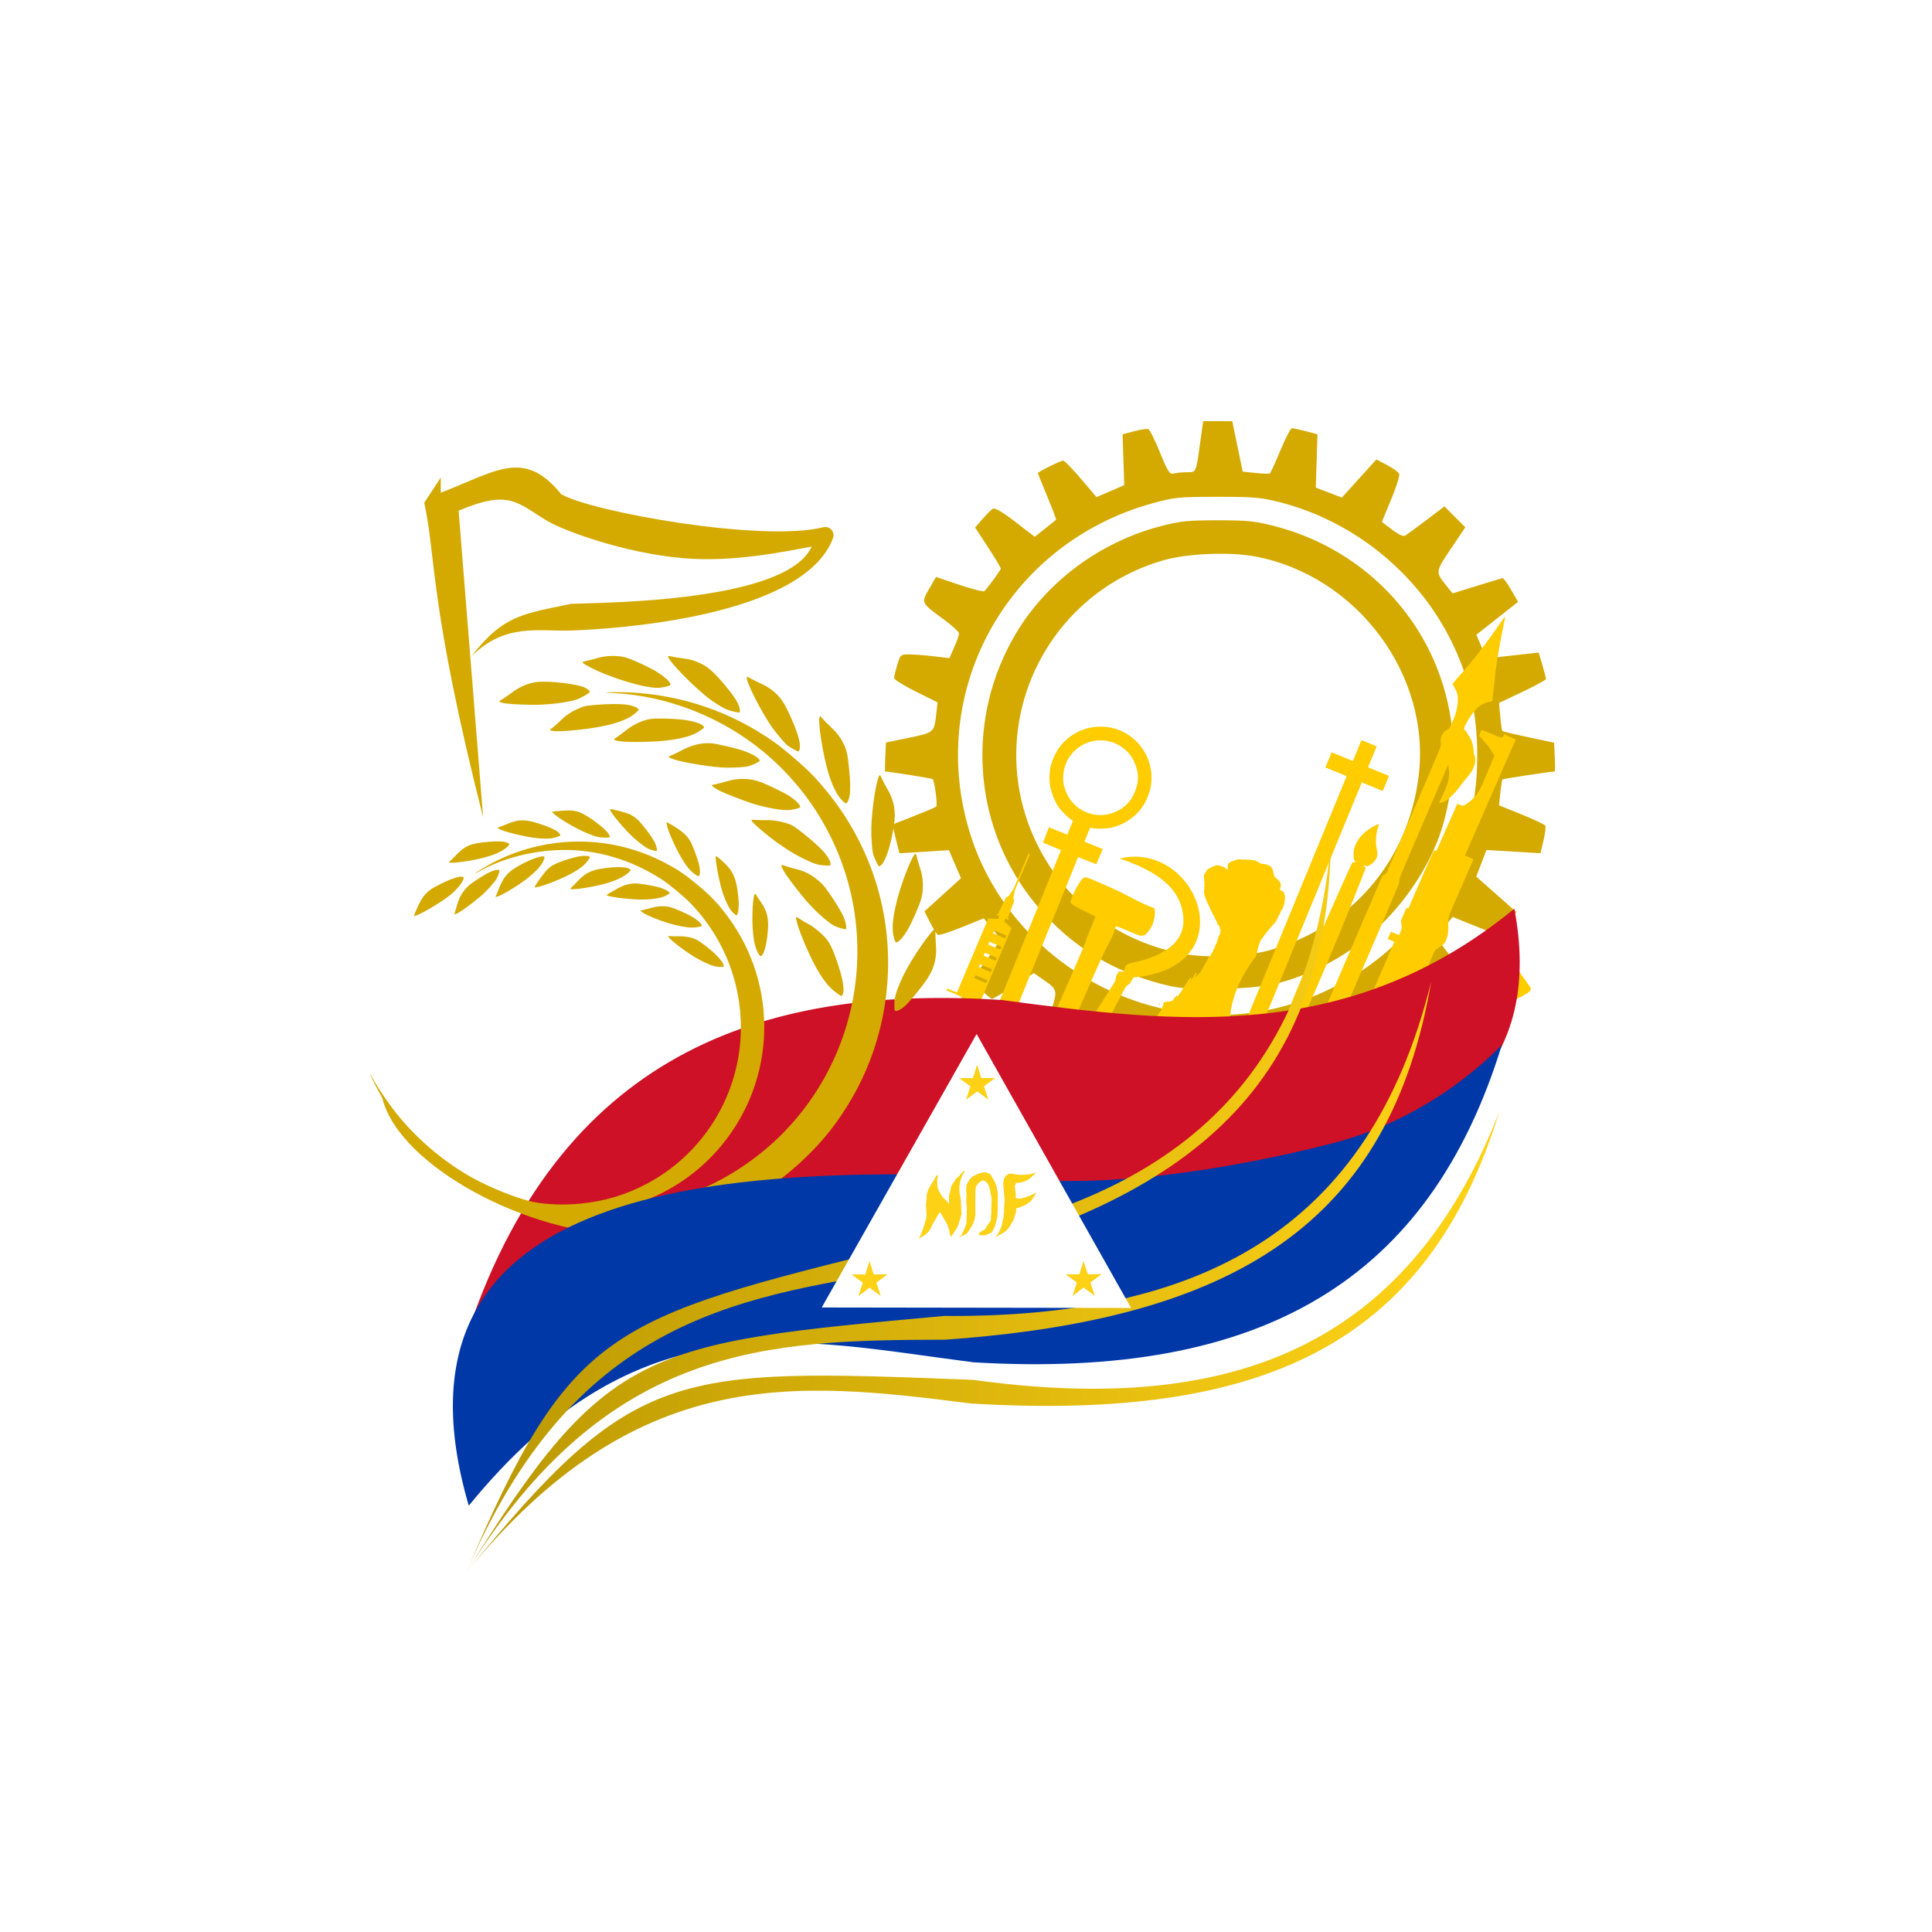 <?xml version="1.0" encoding="UTF-8" standalone="no"?>
<!-- Created with Inkscape (http://www.inkscape.org/) -->

<svg
   width="397.039mm"
   height="397.039mm"
   viewBox="0 0 397.039 397.039"
   version="1.1"
   id="svg1"
   inkscape:version="1.3-dev (77bc73e, 2022-05-18)"
   sodipodi:docname="NDF50_gif_elements.svg"
   xml:space="preserve"
   inkscape:export-filename="NDF50_corrected.png"
   inkscape:export-xdpi="200"
   inkscape:export-ydpi="200"
   xmlns:inkscape="http://www.inkscape.org/namespaces/inkscape"
   xmlns:sodipodi="http://sodipodi.sourceforge.net/DTD/sodipodi-0.dtd"
   xmlns:xlink="http://www.w3.org/1999/xlink"
   xmlns="http://www.w3.org/2000/svg"
   xmlns:svg="http://www.w3.org/2000/svg"><sodipodi:namedview
     id="namedview1"
     pagecolor="#ffffff"
     bordercolor="#000000"
     borderopacity="0.25"
     inkscape:showpageshadow="2"
     inkscape:pageopacity="0.0"
     inkscape:pagecheckerboard="0"
     inkscape:deskcolor="#d1d1d1"
     inkscape:document-units="mm"
     showgrid="false"
     inkscape:zoom="0.46896893"
     inkscape:cx="652.49525"
     inkscape:cy="716.46537"
     inkscape:window-width="1647"
     inkscape:window-height="972"
     inkscape:window-x="33"
     inkscape:window-y="0"
     inkscape:window-maximized="0"
     inkscape:current-layer="layer1"
     showguides="false"
     inkscape:export-bgcolor="#ffffffff" /><defs
     id="defs1"><style
       id="style1">.cls-1,.cls-2{fill:none;stroke:#1d1d1b;stroke-linecap:round;stroke-linejoin:round;}.cls-1{stroke-width:1.89px;}.cls-2{stroke-width:2px;}</style><filter
       style="color-interpolation-filters:sRGB;"
       inkscape:label="Drop Shadow"
       id="filter21"
       x="-0.06"
       y="-0.058"
       width="1.145"
       height="1.133"><feFlood
         flood-opacity="0.2"
         flood-color="rgb(0,0,0)"
         result="flood"
         id="feFlood20" /><feComposite
         in="flood"
         in2="SourceGraphic"
         operator="in"
         result="composite1"
         id="feComposite20" /><feGaussianBlur
         in="composite1"
         stdDeviation="2"
         result="blur"
         id="feGaussianBlur20" /><feOffset
         dx="2"
         dy="2"
         result="offset"
         id="feOffset20" /><feComposite
         in="SourceGraphic"
         in2="offset"
         operator="over"
         result="fbSourceGraphic"
         id="feComposite21" /><feColorMatrix
         result="fbSourceGraphicAlpha"
         in="fbSourceGraphic"
         values="0 0 0 -1 0 0 0 0 -1 0 0 0 0 -1 0 0 0 0 1 0"
         id="feColorMatrix52" /><feFlood
         id="feFlood52"
         flood-opacity="0.502"
         flood-color="rgb(164,34,34)"
         result="flood"
         in="fbSourceGraphic" /><feComposite
         in2="fbSourceGraphic"
         id="feComposite52"
         in="flood"
         operator="in"
         result="composite1" /><feGaussianBlur
         id="feGaussianBlur52"
         in="composite1"
         stdDeviation="1"
         result="blur" /><feOffset
         id="feOffset52"
         dx="1"
         dy="0"
         result="offset" /><feComposite
         in2="offset"
         id="feComposite53"
         in="fbSourceGraphic"
         operator="over"
         result="composite2" /></filter><filter
       style="color-interpolation-filters:sRGB"
       inkscape:label="Drop Shadow"
       id="filter24"
       x="-0.041"
       y="-0.04"
       width="1.091"
       height="1.081"><feFlood
         flood-opacity="0.749"
         flood-color="rgb(46,15,15)"
         result="flood"
         id="feFlood23" /><feComposite
         in="flood"
         in2="SourceGraphic"
         operator="in"
         result="composite1"
         id="feComposite23" /><feGaussianBlur
         in="composite1"
         stdDeviation="2"
         result="blur"
         id="feGaussianBlur23" /><feOffset
         dx="1"
         dy="0"
         result="offset"
         id="feOffset23" /><feComposite
         in="SourceGraphic"
         in2="offset"
         operator="over"
         result="composite2"
         id="feComposite24" /></filter><linearGradient
       inkscape:collect="always"
       xlink:href="#linearGradient39"
       id="linearGradient46"
       gradientUnits="userSpaceOnUse"
       x1="47.285"
       y1="213.961"
       x2="245.585"
       y2="213.961"
       gradientTransform="translate(-1.1e-6)" /><linearGradient
       inkscape:collect="always"
       id="linearGradient39"><stop
         style="stop-color:#bb9802;stop-opacity:1;"
         offset="0"
         id="stop38" /><stop
         style="stop-color:#fcd116;stop-opacity:1;"
         offset="1"
         id="stop39" /></linearGradient><linearGradient
       inkscape:collect="always"
       xlink:href="#linearGradient39"
       id="linearGradient1"
       gradientUnits="userSpaceOnUse"
       gradientTransform="translate(-1.1e-6)"
       x1="47.285"
       y1="213.961"
       x2="245.585"
       y2="213.961" /><linearGradient
       inkscape:collect="always"
       xlink:href="#linearGradient39"
       id="linearGradient2"
       gradientUnits="userSpaceOnUse"
       gradientTransform="translate(-1.1e-6)"
       x1="47.285"
       y1="213.961"
       x2="245.585"
       y2="213.961" /></defs><g
     inkscape:label="Layer 1"
     inkscape:groupmode="layer"
     id="layer1"
     transform="translate(48.52,48.52)"><g
       style="fill:#ffffff"
       id="g47"
       transform="matrix(0.897,0,0,0.897,93.331,-25.091)" /><path
       style="fill:#d4aa00;fill-opacity:1;stroke-width:0.477"
       d="m 192.008,154.137 c -11.893,-2.684 -21.537,-8.784 -28.747,-18.183 -11.984,-15.621 -13.189,-37.1 -3.041,-54.223 6.319,-10.662 17.237,-18.802 29.601,-22.069 4.128,-1.091 5.702,-1.257 11.909,-1.257 6.205,0 7.783,0.167 11.92,1.257 19.157,5.052 33.208,20.602 36.025,39.868 1.166,7.971 -0.046,18.21 -2.991,25.278 -4.796,11.509 -14.058,21.142 -25.004,26.003 -6.529,2.9 -10.323,3.679 -18.758,3.851 -5.638,0.115 -8.73,-0.034 -10.912,-0.527 z m 20.365,-7.377 c 16.858,-4.804 28.405,-18.233 30.63,-35.623 2.66,-20.795 -12.55,-41.318 -33.576,-45.302 -5.178,-0.981 -13.98,-0.618 -18.816,0.776 -25.169,7.256 -37.549,35.373 -25.834,58.676 5.725,11.388 15.837,19.161 28.607,21.987 5.306,1.174 13.879,0.943 18.989,-0.513 z"
       id="path8" /><path
       style="fill:#d4aa00;fill-opacity:1;stroke-width:0.477"
       d="m 198.178,171.177 c -0.813,-6.178 -0.858,-6.317 -2.062,-6.323 -0.585,-0.003 -1.853,-0.136 -2.818,-0.295 l -1.755,-0.29 -2.234,4.467 c -1.229,2.457 -2.315,4.555 -2.414,4.663 -0.268,0.29 -5.379,-0.917 -5.634,-1.331 -0.196,-0.317 0.319,-5.286 0.907,-8.742 0.196,-1.156 -0.017,-1.4 -1.971,-2.265 -1.205,-0.533 -2.459,-0.969 -2.786,-0.969 -0.327,0 -1.923,1.716 -3.546,3.814 -1.623,2.098 -3.079,3.814 -3.236,3.814 -0.242,0 -4.331,-2.253 -4.827,-2.66 -0.092,-0.075 0.533,-2.287 1.388,-4.914 1.727,-5.307 1.743,-5.225 -1.414,-7.413 l -1.84,-1.275 -4.105,2.648 c -2.258,1.456 -4.278,2.648 -4.489,2.648 -0.485,0 -3.915,-3.489 -3.915,-3.982 0,-0.201 1.299,-2.072 2.886,-4.157 1.763,-2.316 2.749,-4.021 2.533,-4.382 -0.194,-0.325 -0.995,-1.365 -1.781,-2.312 l -1.429,-1.72 -4.501,1.831 c -2.476,1.007 -4.693,1.713 -4.928,1.567 -0.235,-0.145 -0.948,-1.291 -1.584,-2.547 l -1.157,-2.283 3.753,-3.405 3.753,-3.405 -1.243,-2.881 -1.243,-2.881 -5.083,0.322 -5.083,0.322 -0.744,-2.953 c -0.734,-2.913 -0.73,-2.959 0.283,-3.349 4.803,-1.853 7.752,-3.071 8.017,-3.312 0.318,-0.289 -0.326,-5.225 -0.735,-5.633 -0.159,-0.159 -8.323,-1.465 -9.734,-1.557 -0.078,-0.006 -0.078,-1.35 0,-2.989 l 0.142,-2.98 4.719,-0.97 c 5.2,-1.068 5.202,-1.07 5.638,-5.059 l 0.242,-2.214 -4.465,-2.217 c -2.456,-1.219 -4.462,-2.476 -4.458,-2.792 0.006,-0.316 0.298,-1.541 0.653,-2.721 0.622,-2.068 0.712,-2.145 2.496,-2.13 1.018,0.008 3.282,0.185 5.032,0.392 l 3.181,0.376 0.991,-2.24 c 0.545,-1.232 0.991,-2.501 0.991,-2.821 0,-0.319 -1.363,-1.582 -3.03,-2.805 -4.828,-3.544 -4.79,-3.468 -3.123,-6.355 l 1.42,-2.459 4.845,1.632 c 2.665,0.897 4.979,1.471 5.142,1.274 1.422,-1.714 3.327,-4.374 3.327,-4.645 0,-0.184 -1.187,-2.156 -2.637,-4.381 l -2.637,-4.046 1.519,-1.749 c 0.835,-0.962 1.797,-1.915 2.138,-2.118 0.4,-0.238 2.035,0.723 4.604,2.707 l 3.984,3.076 2.117,-1.674 c 1.164,-0.921 2.181,-1.739 2.26,-1.817 0.079,-0.078 -0.726,-2.231 -1.788,-4.783 -1.062,-2.552 -1.931,-4.719 -1.931,-4.815 0,-0.264 4.667,-2.575 5.201,-2.575 0.256,0 1.9,1.688 3.654,3.752 l 3.189,3.752 2.849,-1.229 2.849,-1.229 -0.17,-5.228 -0.17,-5.228 2.384,-0.625 c 1.311,-0.344 2.618,-0.541 2.904,-0.438 0.286,0.103 1.359,2.255 2.384,4.781 1.611,3.971 1.993,4.56 2.817,4.342 0.524,-0.139 1.741,-0.256 2.704,-0.259 1.981,-0.007 1.868,0.256 2.818,-6.562 l 0.548,-3.934 h 2.988 2.988 l 1.074,5.185 1.074,5.185 2.644,0.273 c 1.454,0.15 2.773,0.194 2.93,0.097 0.157,-0.097 1.137,-2.23 2.178,-4.74 1.041,-2.51 2.107,-4.561 2.37,-4.557 0.262,0.004 1.55,0.286 2.861,0.626 l 2.384,0.619 -0.172,5.483 -0.172,5.483 2.679,1.025 2.679,1.025 1.821,-2.012 c 1.001,-1.106 2.597,-2.87 3.546,-3.919 l 1.725,-1.907 2.223,1.166 c 1.223,0.641 2.333,1.454 2.469,1.806 0.135,0.352 -0.611,2.715 -1.658,5.251 l -1.904,4.611 2.088,1.595 c 1.229,0.939 2.332,1.45 2.68,1.244 0.325,-0.193 2.278,-1.626 4.338,-3.185 l 3.747,-2.835 2.146,2.146 2.146,2.146 -2.964,4.408 c -3.237,4.815 -3.23,4.736 -0.746,7.806 l 1.105,1.366 4.945,-1.531 c 2.72,-0.842 5.103,-1.564 5.297,-1.604 0.194,-0.041 0.995,1.039 1.78,2.399 l 1.427,2.473 -4.285,3.38 -4.285,3.38 0.76,1.776 c 0.418,0.977 0.881,2.071 1.029,2.432 0.208,0.508 0.925,0.583 3.175,0.332 1.598,-0.179 4.016,-0.448 5.372,-0.6 l 2.466,-0.275 0.752,2.533 c 0.414,1.393 0.752,2.695 0.752,2.892 0,0.197 -2.171,1.386 -4.825,2.641 l -4.825,2.283 0.253,2.793 c 0.139,1.536 0.336,2.875 0.437,2.976 0.101,0.101 2.533,0.684 5.406,1.295 l 5.222,1.112 0.142,2.958 c 0.078,1.627 0.062,2.958 -0.036,2.958 -0.765,0 -10.579,1.493 -10.716,1.631 -0.097,0.097 -0.296,1.335 -0.442,2.751 l -0.266,2.575 4.62,1.867 c 2.541,1.027 4.74,2.062 4.887,2.299 0.147,0.238 -0.017,1.612 -0.362,3.054 l -0.629,2.622 -5.552,-0.331 -5.552,-0.331 -1.046,2.733 -1.046,2.733 2.743,2.429 c 1.509,1.336 3.358,2.972 4.11,3.635 l 1.367,1.206 -1.559,2.508 c -0.857,1.379 -1.79,2.416 -2.072,2.304 -0.282,-0.112 -2.525,-1.012 -4.984,-2.001 l -4.471,-1.797 -0.915,1.147 c -2.65,3.324 -2.7,2.848 0.757,7.275 1.727,2.212 3.141,4.216 3.141,4.453 0,0.237 -0.86,1.27 -1.911,2.297 l -1.911,1.866 -1.546,-0.9 c -0.85,-0.495 -2.922,-1.817 -4.604,-2.938 l -3.059,-2.038 -1.232,0.916 c -0.678,0.504 -1.721,1.303 -2.317,1.776 l -1.085,0.859 1.724,5.151 c 0.948,2.833 1.651,5.205 1.562,5.272 -1.196,0.895 -4.9,2.594 -5.221,2.396 -0.233,-0.144 -1.733,-1.981 -3.332,-4.082 -1.599,-2.101 -3.155,-3.721 -3.457,-3.6 -3.782,1.509 -4.6,1.937 -4.585,2.402 0.009,0.299 0.296,2.657 0.636,5.238 0.439,3.329 0.469,4.738 0.102,4.845 -0.284,0.083 -1.246,0.385 -2.138,0.67 -2.879,0.921 -3.051,0.791 -5.482,-4.149 l -2.297,-4.668 -3.007,0.449 -3.007,0.449 -1.071,5.172 -1.071,5.172 h -2.973 -2.973 l -0.549,-4.172 z m 10.733,-11.597 c 17.421,-2.423 32.816,-13.539 40.721,-29.402 3.753,-7.53 5.368,-14.38 5.428,-23.01 0.067,-9.757 -1.97,-17.974 -6.477,-26.127 -7.045,-12.743 -19.48,-22.463 -33.506,-26.192 -4.319,-1.148 -5.575,-1.268 -13.35,-1.269 -7.899,-0.001 -8.962,0.103 -13.35,1.313 -30.111,8.301 -46.892,39.075 -37.345,68.486 7.793,24.008 32.853,39.682 57.878,36.201 z"
       id="path5" /><g
       style="fill:#d4aa00;fill-opacity:1"
       id="g2"
       transform="matrix(0.03,0,0,0.03,70.036,66.513)"><path
         d="m 1743.864,-205.489 c -13.891,-15.586 -35.35,-22.137 -55.793,-17.167 -419.802,105.035 -1592.087,-106.463 -1795.607,-226.406 -257.065,-316.691 -446.509,-154.772 -825.088,-10.207 v -103.905 l -112.94,172.415 c 81.946,377.57 34.022,699.483 403.323,2155.154 L -810.297,-336.162 c 352.941,-148.97 399.8,-52.292 610.436,71.83 106.015,62.423 511.195,216.459 923.39,253.224 C 1072.774,20.043 1427.055,-57.644 1608.673,-90.176 1437.793,285.354 226.04,292.694 -40.952,301.955 -363.296,371.332 -502.635,374.873 -723.342,662.69 -491.25,430.595 -260.284,492.591 -36.999,484.685 253.823,474.633 1551.187,394.341 1754.594,-148.002 c 7.34,-19.652 3.275,-41.788 -10.73,-57.487"
         fill-rule="evenodd"
         id="path1-0"
         style="fill:#d4aa00;fill-opacity:1"
         sodipodi:nodetypes="cccccccccscccccc" /></g><g
       id="g11"
       transform="translate(-4.233,2.646)"
       style="fill:#ffcc00;fill-opacity:1;stroke:none;stroke-width:0.5;stroke-linecap:square;stroke-dasharray:none;stroke-opacity:1;paint-order:normal;filter:url(#filter21)"><g
         id="g9"
         transform="rotate(-7.603,433.977,312.108)"
         style="fill:#ffcc00;fill-opacity:1;stroke:none;stroke-width:0.5;stroke-linecap:square;stroke-dasharray:none;stroke-opacity:1;paint-order:normal"><path
           d="m 291.057,77.435 c -0.362,-0.029 -2.653,-1.454 -2.653,-1.454 l -1.185,-0.679 -0.662,1.157 1.613,2.419 0.973,2.032 c 0,0 -2.432,4.225 -3.545,5.984 -1.738,2.747 -4.226,3.406 -4.226,3.406 l -1.107,-0.556 -5.541,9.03 c 0,0 -0.356,-0.291 -0.546,-0.102 -0.19,0.189 -6.691,10.993 -6.691,10.993 l -0.462,-0.052 c 0,0 -1.094,1.807 -1.335,2.269 -0.241,0.462 0.023,1.343 -0.14,1.738 -0.163,0.395 -0.729,1.268 -0.729,1.268 l -1.546,-0.898 -0.852,1.346 c 0,0 0.522,0.392 1.279,0.774 -1.447,2.391 -12.08,20.041 -12.553,20.931 -0.275,0.517 -0.289,1.221 -0.184,1.606 0.117,0.429 0.461,0.859 0.687,1.015 -0.399,0.784 -0.361,1.035 -0.196,1.705 0.165,0.669 1.188,1.175 1.188,1.175 0,0 -2.999,6.918 -3.317,7.489 -1.043,1.873 -1.536,0.78 -2.592,3.028 -0.564,1.199 -5.946,12.964 -6.114,13.242 -0.168,0.278 -0.442,1.015 0.413,1.2 3.446,0.746 7.297,2.732 8.364,3.504 1.379,0.998 2.042,-4.88 3.818,-11.707 1.776,-6.826 3.255,-14.668 3.255,-14.668 0,0 0.753,-0.429 1.729,-0.283 0.997,0.149 1.903,0.81 1.903,0.81 0,0 3.67,5.108 4.168,6.169 0.498,1.061 1.092,0.205 1.092,0.205 l 3.317,-3.159 c 0.329,-0.333 0.348,-0.638 0.017,-0.99 -0.507,-0.54 -2.864,-2.088 -3.262,-2.937 -0.398,-0.849 -1.511,-4.219 -1.511,-4.219 l 5.104,-8.434 -3.472,-2.089 c 0,0 0.147,0.051 0.386,-0.513 8.93,5.404 21.102,2.464 23.809,0.809 0.721,-0.44 0.449,-0.868 0.244,-1.22 -0.205,-0.352 -2.143,-4.158 -2.557,-4.814 -0.414,-0.655 -0.457,-1.086 -1.588,-0.556 -8.684,4.073 -16.287,-0.79 -16.287,-0.79 0,0 1.863,-3.203 2.109,-3.548 0.247,-0.345 2.024,-0.9 2.414,-1.54 1.57,-2.576 0.583,-3.788 1.733,-5.751 0.526,-0.898 6.242,-10.315 6.242,-10.315 l -1.64,-0.993 13.505,-22.254 -2.18,-1.357 c 0,0 -0.325,0.601 -0.688,0.571 z m -27.485,62.018 -2.79,-1.709 3.511,-5.739 c -0.05,0.282 2.876,1.399 2.876,1.399 z"
           id="path4"
           style="fill:#ffcc00;fill-opacity:1;stroke:none;stroke-width:0.5;stroke-linecap:square;stroke-dasharray:none;stroke-opacity:1;paint-order:normal" /></g><g
         id="g10"
         transform="matrix(0.059,0.025,-0.025,0.059,220.56,110.198)"
         style="fill:#ffcc00;fill-opacity:1;stroke:none;stroke-width:7.819;stroke-linecap:square;stroke-dasharray:none;stroke-opacity:1;paint-order:normal"><path
           style="fill:#ffcc00;fill-opacity:1;stroke:none;stroke-width:7.819;stroke-linecap:square;stroke-dasharray:none;stroke-opacity:1;paint-order:normal"
           d="m 228.852,139.2 c -2.681,96.933 -4.706,205.113 -4.706,319.265 0,415.835 15.619,752.937 28.053,752.937 12.434,0 28.408,-337.098 28.408,-752.937 0,-114.151 -2.107,-222.332 -4.872,-319.265 l -23.832,-16.6 z"
           id="path1-4" /><path
           style="fill:#ffcc00;fill-opacity:1;stroke:none;stroke-width:7.819;stroke-linecap:square;stroke-dasharray:none;stroke-opacity:1;paint-order:normal"
           d="m 232.442,130.145 c -9.929,-13.563 -13.501,-26.04 -14.922,-34.347 -8.063,-47.12 27.881,-92.344 40.059,-102.686 1.295,-1.1 3.267,-0.157 3.251,1.543 C 260.601,17.223 269.601,40.572 274.701,51.282 c 8.72,18.315 19.07,25.381 20.147,40.871 1.087,15.618 -7.999,29.055 -15.88,37.992 l -22.18,4.131 z"
           id="path2-4"
           sodipodi:nodetypes="ccscccccc" /></g><path
         style="fill:#ffcc00;fill-opacity:1;stroke:none;stroke-width:0.5;stroke-linecap:square;stroke-dasharray:none;stroke-opacity:1;paint-order:normal"
         d="m 211.263,188.751 c -0.387,-0.432 -0.556,-0.879 -0.549,-1.461 0.007,-0.644 0.229,-1.059 1.033,-1.929 l 0.721,-0.781 6.166,-14.241 6.166,-14.241 -0.092,-0.479 -0.092,-0.479 6.098,-14.156 6.098,-14.156 0.408,-0.26 0.408,-0.26 5.651,-13.117 c 5.61,-13.024 5.65,-13.12 5.559,-13.462 -0.308,-1.159 0.298,-2.503 1.328,-2.944 0.378,-0.162 0.482,-0.341 1.274,-2.175 0.747,-1.732 1.066,-3.927 0.75,-5.174 -0.125,-0.493 -0.592,-1.44 -0.936,-1.899 -0.093,-0.123 0.139,-0.429 1.431,-1.888 3.032,-3.425 5.325,-6.39 8.521,-11.021 0.407,-0.59 0.767,-1.061 0.8,-1.047 0.033,0.014 -0.126,0.918 -0.352,2.01 -1.022,4.926 -1.58,8.515 -1.983,12.751 -0.129,1.353 -0.252,2.501 -0.273,2.551 -0.021,0.05 -0.222,0.113 -0.446,0.142 -0.734,0.093 -1.757,0.531 -2.301,0.987 -0.81,0.677 -1.716,1.841 -2.402,3.084 -0.724,1.311 -0.817,1.665 -0.478,1.811 0.13,0.056 0.262,0.193 0.295,0.304 0.033,0.111 0.233,0.434 0.445,0.718 0.212,0.283 0.489,0.789 0.615,1.124 0.243,0.645 0.531,2.162 0.447,2.357 -0.027,0.064 0.032,0.308 0.133,0.542 0.529,1.236 -0.023,2.999 -1.426,4.554 -0.309,0.342 -0.905,1.087 -1.326,1.655 -1.513,2.044 -2.858,3.296 -3.821,3.555 -0.724,0.195 -0.794,0.135 -0.461,-0.396 0.153,-0.244 0.575,-1.141 0.938,-1.994 0.86,-2.018 1.044,-3.144 0.786,-4.813 l -0.078,-0.507 -5.04,11.689 c -4.956,11.495 -5.039,11.697 -5.008,12.167 0.03,0.471 -0.054,0.675 -6.081,14.666 -6.032,14.003 -6.117,14.191 -6.452,14.429 -0.336,0.238 -0.42,0.426 -6.468,14.467 l -6.128,14.226 -0.085,1.066 c -0.11,1.379 -0.324,1.893 -0.978,2.35 -0.901,0.629 -2.082,0.494 -2.815,-0.322 z"
         id="path45"
         sodipodi:nodetypes="ssscccccccccscsssssssssssssssssssscsssscsscsscssss" /><path
         style="fill:#ffcc00;fill-opacity:1;stroke:none;stroke-width:0.5;stroke-linecap:square;stroke-dasharray:none;stroke-opacity:1;paint-order:normal"
         d="m 177.422,156.048 c -0.042,-0.217 -0.021,-0.453 0.054,-0.614 0.028,-0.06 1.013,-1.609 2.188,-3.442 1.176,-1.833 2.174,-3.426 2.219,-3.539 0.045,-0.113 0.101,-0.375 0.124,-0.581 0.039,-0.34 0.064,-0.416 0.274,-0.815 0.192,-0.366 0.253,-0.452 0.36,-0.514 0.178,-0.102 0.488,-0.121 0.783,-0.048 l 0.249,0.062 0.138,-0.524 c 0.17,-0.645 0.29,-0.844 0.627,-1.033 0.222,-0.125 0.273,-0.139 1.316,-0.365 1.487,-0.322 3.029,-0.805 4.437,-1.392 0.667,-0.278 2.394,-1.274 2.863,-1.652 2.42,-1.948 3.28,-4.323 2.688,-7.42 -0.54,-2.824 -2.169,-5.164 -4.974,-7.144 -1.806,-1.275 -4.326,-2.494 -7.313,-3.537 -0.338,-0.118 -0.611,-0.225 -0.608,-0.238 0.017,-0.062 1.318,-0.265 2.054,-0.321 3.546,-0.27 6.966,0.906 9.704,3.335 1.91,1.695 3.328,3.846 4.107,6.232 1.098,3.363 0.72,6.788 -1.037,9.407 -0.69,1.028 -1.392,1.771 -2.461,2.604 -0.577,0.45 -2.121,1.33 -2.887,1.646 -1.9,0.783 -4.084,1.308 -6.311,1.517 l -0.399,0.037 -0.157,0.322 c -0.086,0.177 -0.251,0.462 -0.365,0.632 -0.189,0.28 -0.237,0.329 -0.502,0.511 -0.353,0.242 -0.57,0.479 -0.734,0.799 -0.067,0.131 -0.189,0.365 -0.271,0.518 -0.082,0.154 -0.853,1.627 -1.714,3.275 -0.861,1.648 -1.605,3.06 -1.654,3.138 -0.127,0.203 -0.506,0.421 -0.776,0.446 -0.566,0.053 -1.245,-0.218 -1.667,-0.666 -0.207,-0.22 -0.309,-0.404 -0.354,-0.638 z"
         id="path47"
         sodipodi:nodetypes="cssssscscsssscsssscsssssscssssssssscc" /><path
         d="m 176.101,127.192 c 0.473,0.128 1.427,0.519 3.309,1.351 3.008,1.335 3.032,1.345 5.41,2.574 2.414,1.249 3.661,1.833 4.671,2.181 0.208,0.072 0.387,0.16 0.432,0.211 0.22,0.259 0.162,1.562 -0.11,2.567 -0.247,0.907 -0.665,1.675 -1.318,2.423 -0.452,0.516 -0.597,0.602 -1.064,0.627 -0.46,0.025 -0.636,-0.034 -2.669,-0.895 -1.5,-0.637 -2.453,-1.008 -2.635,-1.028 -0.104,-0.009 -0.203,0.205 -0.349,0.76 -0.13,0.504 -0.505,1.407 -0.866,2.091 -0.705,1.328 -0.87,1.653 -1.322,2.6 -1.075,2.254 -1.678,3.61 -5.253,11.838 -1.335,3.073 -2.95,6.779 -3.582,8.236 -2.971,6.815 -4.085,9.536 -4.624,11.26 -0.648,2.07 -0.815,2.53 -1.001,2.691 -0.062,0.054 -0.202,0.151 -0.309,0.215 -0.17,0.103 -0.223,0.118 -0.412,0.106 -0.706,-0.041 -2.178,-0.534 -2.999,-1.009 -0.801,-0.465 -1.041,-0.858 -0.913,-1.511 0.084,-0.436 0.283,-0.89 0.948,-2.131 0.874,-1.642 2.964,-6.118 6.181,-13.24 4.413,-9.775 7.508,-16.878 8.144,-18.697 0.372,-1.065 0.591,-1.62 1.295,-3.29 0.406,-0.955 0.743,-1.78 0.751,-1.834 0.014,-0.089 -0.019,-0.118 -0.412,-0.328 -0.234,-0.124 -0.786,-0.401 -1.222,-0.608 -2.357,-1.133 -3.026,-1.507 -3.373,-1.893 -0.149,-0.164 -0.146,-0.241 0.026,-0.763 0.426,-1.306 1.556,-3.41 2.225,-4.147 0.407,-0.444 0.546,-0.491 1.042,-0.357 z"
         id="path1-58"
         style="fill:#ffcc00;fill-opacity:1;stroke:none;stroke-width:0.5;stroke-linecap:square;stroke-dasharray:none;stroke-opacity:1;paint-order:normal" /><path
         style="fill:#ffcc00;fill-opacity:1;stroke:none;stroke-width:0.5;stroke-linecap:square;stroke-dasharray:none;stroke-opacity:1;paint-order:normal"
         d="m 189.823,157.76 c -0.036,-0.075 -0.018,-0.167 0.037,-0.183 0.021,-0.006 0.039,-0.046 0.04,-0.089 6.6e-4,-0.043 0.021,-0.094 0.045,-0.114 0.043,-0.036 0.063,-0.097 0.158,-0.491 0.037,-0.155 0.036,-0.193 -0.007,-0.168 -0.099,0.056 -0.151,0.011 -0.12,-0.104 0.023,-0.083 0.047,-0.104 0.1,-0.089 0.038,0.011 0.072,0.042 0.075,0.07 0.004,0.028 0.049,-0.099 0.101,-0.282 0.053,-0.183 0.115,-0.338 0.138,-0.345 0.023,-0.007 0.063,-0.085 0.087,-0.173 0.025,-0.089 0.061,-0.157 0.081,-0.151 0.02,0.006 0.052,-0.043 0.071,-0.107 0.019,-0.065 0.075,-0.185 0.125,-0.268 0.119,-0.197 0.417,-0.549 0.455,-0.538 0.017,0.005 0.049,-0.058 0.071,-0.139 0.023,-0.081 0.066,-0.174 0.096,-0.205 0.037,-0.039 0.045,-0.069 0.025,-0.09 -0.039,-0.042 0.006,-0.202 0.06,-0.218 0.023,-0.007 0.071,-0.116 0.107,-0.243 0.035,-0.127 0.08,-0.232 0.098,-0.234 0.019,-0.001 0.07,-0.093 0.115,-0.201 -0.188,-1.171 1.493,-0.385 1.975,-1.049 0.055,-0.08 0.117,-0.147 0.137,-0.148 0.02,-7e-4 0.037,-0.036 0.038,-0.078 6.7e-4,-0.042 0.018,-0.071 0.037,-0.066 0.043,0.012 0.127,-0.102 0.167,-0.227 0.023,-0.073 0.045,-0.084 0.118,-0.059 0.085,0.029 0.091,0.023 0.126,-0.151 0.027,-0.135 0.066,-0.209 0.149,-0.289 -0.063,1.518 3.206,-4.953 2.977,-3.451 -0.024,0.155 -0.02,0.229 0.016,0.239 0.033,0.009 0.04,0.056 0.019,0.132 -0.027,0.099 -0.023,0.109 0.024,0.064 0.03,-0.03 0.054,-0.088 0.053,-0.129 -10e-4,-0.041 0.019,-0.081 0.046,-0.089 0.035,-0.01 0.038,-0.026 0.008,-0.059 -0.033,-0.036 -0.028,-0.056 0.024,-0.104 0.036,-0.033 0.062,-0.085 0.059,-0.116 -0.003,-0.031 0.023,-0.059 0.057,-0.063 0.034,-0.004 0.072,-0.039 0.083,-0.079 0.011,-0.04 0.069,-0.122 0.129,-0.182 0.129,-0.13 0.161,-0.222 0.104,-0.303 -0.057,-0.082 -0.045,-0.105 0.063,-0.12 0.059,-0.008 0.107,-0.05 0.134,-0.117 0.023,-0.057 0.089,-0.142 0.145,-0.188 0.085,-0.069 0.109,-0.073 0.136,-0.022 0.025,0.047 0.007,0.123 -0.076,0.324 -0.154,0.373 -0.233,0.607 -0.19,0.568 0.02,-0.019 0.051,-0.018 0.069,0.001 0.019,0.021 0.055,-0.004 0.086,-0.059 0.105,-0.186 0.276,-0.365 0.333,-0.349 0.047,0.013 0.052,0.004 0.027,-0.051 -0.024,-0.054 -0.021,-0.064 0.021,-0.053 0.093,0.026 0.222,-0.092 0.228,-0.209 0.005,-0.093 0.02,-0.107 0.107,-0.105 0.055,0.001 0.096,-0.015 0.089,-0.036 -0.011,-0.04 0.176,-0.309 0.229,-0.329 0.017,-0.006 0.066,-0.103 0.111,-0.215 0.045,-0.112 0.111,-0.234 0.148,-0.272 0.097,-0.097 0.24,-0.352 0.204,-0.362 -0.017,-0.005 -0.019,-0.051 -0.004,-0.103 0.018,-0.064 0.051,-0.094 0.104,-0.093 0.067,7e-4 0.086,-0.029 0.137,-0.212 0.033,-0.118 0.076,-0.209 0.096,-0.203 0.02,0.006 0.052,-0.046 0.071,-0.115 0.019,-0.069 0.051,-0.13 0.07,-0.135 0.019,-0.006 0.088,-0.12 0.152,-0.253 0.064,-0.134 0.133,-0.239 0.152,-0.233 0.019,0.006 0.029,-0.01 0.023,-0.033 -0.007,-0.024 0.027,-0.087 0.076,-0.141 0.081,-0.089 0.084,-0.103 0.042,-0.157 -0.041,-0.051 -0.037,-0.069 0.028,-0.133 0.041,-0.041 0.085,-0.08 0.097,-0.087 0.06,-0.034 0.337,-0.363 0.351,-0.418 0.009,-0.034 0.036,-0.067 0.059,-0.074 0.023,-0.007 0.051,-0.044 0.062,-0.083 0.011,-0.039 0.036,-0.066 0.056,-0.06 0.02,0.006 0.052,-0.046 0.071,-0.116 0.027,-0.097 0.021,-0.125 -0.025,-0.12 -0.033,0.003 -0.055,-0.012 -0.049,-0.034 0.006,-0.022 0.034,-0.034 0.062,-0.026 0.124,0.035 0.448,-0.535 0.399,-0.703 -0.008,-0.028 0.018,-0.069 0.058,-0.092 0.133,-0.075 0.169,-0.142 0.328,-0.609 0.087,-0.255 0.192,-0.508 0.234,-0.562 0.113,-0.144 0.44,-1.154 0.413,-1.274 -0.018,-0.08 -0.009,-0.099 0.056,-0.124 0.064,-0.024 0.083,-0.063 0.109,-0.232 0.024,-0.156 0.047,-0.21 0.098,-0.233 0.051,-0.022 0.09,-0.113 0.163,-0.375 0.079,-0.284 0.085,-0.34 0.036,-0.318 -0.033,0.015 -0.068,0.013 -0.077,-0.004 -0.027,-0.048 0.016,-0.165 0.056,-0.153 0.02,0.006 0.046,-0.024 0.057,-0.065 0.012,-0.043 0.002,-0.069 -0.024,-0.062 -0.025,0.007 -0.05,-0.042 -0.056,-0.111 -0.006,-0.068 -0.024,-0.128 -0.039,-0.132 -0.016,-0.004 -0.02,-0.037 -0.01,-0.074 0.01,-0.036 -0.001,-0.105 -0.026,-0.154 -0.024,-0.048 -0.054,-0.137 -0.066,-0.196 -0.012,-0.059 -0.072,-0.145 -0.133,-0.191 -0.079,-0.059 -0.1,-0.099 -0.075,-0.137 0.049,-0.075 -0.093,-0.212 -0.179,-0.173 -0.083,0.037 -0.102,-0.01 -0.062,-0.154 0.023,-0.083 0.017,-0.126 -0.021,-0.136 -0.034,-0.009 -0.045,-0.049 -0.03,-0.105 0.017,-0.062 0.008,-0.088 -0.032,-0.084 -0.034,0.004 -0.058,-0.028 -0.06,-0.078 -0.004,-0.095 -0.114,-0.307 -0.168,-0.322 -0.02,-0.006 -0.038,-0.037 -0.041,-0.069 -0.003,-0.033 -0.094,-0.225 -0.202,-0.428 -0.108,-0.203 -0.222,-0.436 -0.253,-0.517 -0.031,-0.082 -0.072,-0.144 -0.09,-0.139 -0.054,0.015 -0.117,-0.101 -0.096,-0.177 0.011,-0.038 -0.003,-0.086 -0.029,-0.105 -0.027,-0.02 -0.04,-0.069 -0.028,-0.109 0.017,-0.059 0.003,-0.073 -0.078,-0.075 -0.09,-0.002 -0.094,-0.01 -0.047,-0.091 0.046,-0.081 0.042,-0.089 -0.039,-0.086 -0.097,0.004 -0.16,-0.099 -0.076,-0.123 0.05,-0.015 -0.067,-0.259 -0.122,-0.255 -0.017,0.001 -0.026,-0.032 -0.021,-0.074 0.006,-0.042 -0.043,-0.168 -0.108,-0.281 -0.065,-0.113 -0.114,-0.217 -0.11,-0.233 0.004,-0.015 -0.022,-0.047 -0.058,-0.071 -0.036,-0.024 -0.058,-0.071 -0.049,-0.105 0.009,-0.034 -0.004,-0.097 -0.029,-0.14 -0.026,-0.043 -0.062,-0.111 -0.08,-0.152 -0.027,-0.059 -0.042,-0.067 -0.076,-0.035 -0.034,0.032 -0.044,0.027 -0.049,-0.024 -0.004,-0.035 0.003,-0.077 0.013,-0.093 0.025,-0.038 -0.047,-0.302 -0.085,-0.313 -0.016,-0.004 -0.053,-0.059 -0.082,-0.121 -0.029,-0.062 -0.075,-0.119 -0.102,-0.126 -0.027,-0.008 -0.037,-0.053 -0.022,-0.105 0.014,-0.051 0.004,-0.108 -0.023,-0.128 -0.027,-0.02 -0.044,-0.051 -0.039,-0.069 0.018,-0.064 -0.085,-0.332 -0.142,-0.369 -0.032,-0.021 -0.05,-0.067 -0.04,-0.103 0.01,-0.035 -0.006,-0.103 -0.036,-0.15 -0.03,-0.047 -0.048,-0.108 -0.041,-0.134 0.007,-0.027 -0.013,-0.078 -0.046,-0.114 -0.033,-0.036 -0.05,-0.102 -0.037,-0.148 0.013,-0.045 0.01,-0.086 -0.006,-0.09 -0.016,-0.004 -0.029,-0.092 -0.031,-0.194 -0.001,-0.102 -0.016,-0.202 -0.033,-0.222 -0.017,-0.02 -0.01,-0.101 0.016,-0.181 0.026,-0.08 0.031,-0.15 0.013,-0.155 -0.019,-0.005 -0.015,-0.079 0.009,-0.164 0.024,-0.085 0.035,-0.253 0.026,-0.373 -0.01,-0.12 0.004,-0.295 0.029,-0.387 0.029,-0.105 0.031,-0.191 0.005,-0.229 -0.034,-0.049 -0.045,-0.05 -0.058,-10e-4 -0.009,0.032 -0.033,0.054 -0.053,0.049 -0.049,-0.014 -0.012,-0.134 0.053,-0.17 0.031,-0.017 0.048,-0.06 0.043,-0.103 -0.006,-0.041 0.004,-0.111 0.022,-0.155 0.017,-0.045 0.009,-0.118 -0.018,-0.162 -0.083,-0.134 -0.097,-0.259 -0.05,-0.428 0.025,-0.088 0.029,-0.171 0.01,-0.184 -0.019,-0.013 -0.029,-0.065 -0.021,-0.117 0.018,-0.123 0.005,-0.229 -0.044,-0.37 -0.045,-0.13 -0.031,-0.224 0.036,-0.227 0.033,-10e-4 0.038,-0.025 0.02,-0.087 -0.02,-0.067 -0.004,-0.127 0.075,-0.28 0.055,-0.107 0.118,-0.2 0.14,-0.206 0.022,-0.006 0.05,-0.05 0.063,-0.096 0.013,-0.047 0.1,-0.166 0.193,-0.265 0.139,-0.148 0.167,-0.197 0.155,-0.275 -0.013,-0.083 -7e-4,-0.096 0.097,-0.111 0.128,-0.019 0.315,-0.114 0.33,-0.168 0.006,-0.02 0.084,-0.065 0.174,-0.1 0.09,-0.035 0.306,-0.143 0.48,-0.24 0.197,-0.11 0.345,-0.168 0.395,-0.154 0.047,0.013 0.104,-0.006 0.138,-0.047 0.082,-0.099 0.317,-0.144 0.516,-0.1 0.093,0.021 0.188,0.033 0.21,0.027 0.072,-0.02 0.672,0.154 0.685,0.199 0.007,0.024 0.131,0.076 0.276,0.116 0.213,0.059 0.274,0.091 0.321,0.167 0.034,0.056 0.108,0.108 0.181,0.128 0.074,0.021 0.14,0.068 0.166,0.12 0.024,0.047 0.081,0.105 0.127,0.128 0.073,0.036 0.088,0.028 0.112,-0.06 0.016,-0.056 0.015,-0.116 -0.002,-0.134 -0.017,-0.018 -0.017,-0.08 -7e-4,-0.137 0.016,-0.058 0.015,-0.119 -7e-4,-0.137 -0.017,-0.018 -0.008,-0.112 0.019,-0.21 0.027,-0.097 0.037,-0.19 0.022,-0.206 -0.057,-0.062 -0.023,-0.232 0.058,-0.283 0.043,-0.028 0.105,-0.101 0.137,-0.162 0.037,-0.072 0.084,-0.11 0.13,-0.107 0.083,0.007 0.19,-0.046 0.205,-0.101 0.014,-0.049 0.236,-0.174 0.285,-0.16 0.044,0.012 0.302,-0.074 0.332,-0.111 0.011,-0.014 0.048,-0.017 0.082,-0.008 0.086,0.024 0.168,-0.029 0.16,-0.104 -0.004,-0.044 0.009,-0.052 0.043,-0.026 0.028,0.021 0.075,0.012 0.111,-0.021 0.034,-0.031 0.089,-0.05 0.121,-0.04 0.032,0.009 0.094,-0.007 0.138,-0.036 0.043,-0.029 0.157,-0.051 0.253,-0.051 0.096,7e-4 0.207,-0.006 0.247,-0.014 0.04,-0.009 0.113,-0.004 0.163,0.01 0.05,0.014 0.096,0.009 0.101,-0.011 0.006,-0.021 0.119,-0.006 0.264,0.034 0.14,0.039 0.258,0.058 0.262,0.042 0.011,-0.04 0.349,-0.056 0.564,-0.026 0.098,0.014 0.192,0.012 0.209,-0.004 0.045,-0.041 0.165,7e-4 0.169,0.059 0.002,0.033 0.038,0.026 0.104,-0.02 0.087,-0.061 0.109,-0.061 0.163,-0.004 0.08,0.086 0.096,0.088 0.115,0.02 0.009,-0.031 0.028,-0.043 0.044,-0.026 0.015,0.017 0.043,0.017 0.061,-2.4e-4 0.018,-0.017 0.168,0.007 0.332,0.053 0.172,0.048 0.321,0.071 0.351,0.054 0.073,-0.041 0.703,0.131 0.744,0.203 0.018,0.031 0.086,0.071 0.152,0.09 0.066,0.018 0.144,0.057 0.174,0.085 0.029,0.028 0.149,0.1 0.266,0.16 0.117,0.059 0.2,0.119 0.186,0.132 -0.015,0.013 0.006,0.033 0.046,0.044 0.04,0.011 0.087,0.006 0.105,-0.01 0.018,-0.017 0.154,0.004 0.303,0.045 0.171,0.048 0.274,0.061 0.281,0.035 0.018,-0.066 0.942,0.235 1.067,0.348 0.056,0.051 0.096,0.072 0.089,0.048 -0.017,-0.058 0.13,0.035 0.187,0.117 0.023,0.034 0.072,0.08 0.108,0.103 0.074,0.047 0.219,0.267 0.206,0.312 -0.004,0.016 0.021,0.088 0.057,0.161 0.036,0.072 0.073,0.188 0.083,0.257 0.01,0.069 0.037,0.154 0.061,0.188 0.024,0.034 0.035,0.093 0.025,0.131 -0.01,0.037 -0.006,0.072 0.008,0.076 0.015,0.004 0.036,0.064 0.046,0.133 0.071,1.235 1.227,1.106 1.481,2.289 0.011,0.051 0.012,0.153 7.1e-4,0.228 -0.042,0.29 -0.163,0.877 -0.187,0.91 -0.016,0.022 0.028,0.044 0.12,0.06 0.08,0.014 0.152,0.047 0.159,0.072 0.008,0.025 0.061,0.06 0.12,0.076 0.059,0.016 0.102,0.046 0.097,0.066 -0.006,0.02 0.031,0.048 0.081,0.061 0.05,0.014 0.086,0.043 0.08,0.066 -0.007,0.025 0.026,0.041 0.089,0.043 0.086,0.002 0.094,0.011 0.059,0.066 -0.03,0.046 -0.012,0.112 0.066,0.243 0.059,0.099 0.1,0.209 0.09,0.244 -0.01,0.036 -0.006,0.069 0.009,0.073 0.033,0.009 0.069,0.209 0.05,0.276 -0.007,0.026 -7e-4,0.051 0.014,0.055 0.033,0.009 0.069,0.209 0.05,0.276 -0.007,0.026 -0.029,0.043 -0.05,0.037 -0.02,-0.006 -0.042,0.011 -0.05,0.037 -0.019,0.067 0.018,0.266 0.05,0.276 0.015,0.004 -0.004,0.121 -0.043,0.26 -0.038,0.139 -0.057,0.267 -0.04,0.284 0.038,0.042 -0.189,0.867 -0.269,0.975 -0.033,0.044 -0.087,0.164 -0.12,0.266 -0.037,0.114 -0.095,0.211 -0.15,0.251 -0.049,0.036 -0.105,0.121 -0.124,0.19 -0.019,0.068 -0.05,0.133 -0.069,0.144 -0.019,0.011 -0.049,0.062 -0.068,0.115 -0.131,0.37 -0.279,0.671 -0.38,0.773 -0.124,0.124 -0.187,0.289 -0.159,0.414 0.021,0.092 -0.038,0.185 -0.105,0.167 -0.032,-0.009 -0.079,0.07 -0.145,0.243 -0.054,0.141 -0.131,0.286 -0.172,0.322 -0.04,0.036 -0.094,0.139 -0.118,0.228 -0.036,0.13 -0.061,0.163 -0.124,0.165 -0.048,10e-4 -0.088,0.035 -0.102,0.084 -0.012,0.045 -0.06,0.105 -0.106,0.134 -0.046,0.029 -0.116,0.092 -0.155,0.14 -0.04,0.048 -0.089,0.083 -0.109,0.077 -0.02,-0.006 -0.055,0.055 -0.077,0.134 -0.031,0.112 -0.084,0.178 -0.238,0.295 -0.109,0.083 -0.206,0.179 -0.216,0.214 -0.01,0.035 -0.034,0.059 -0.054,0.053 -0.02,-0.006 -0.051,0.043 -0.07,0.108 -0.018,0.065 -0.077,0.15 -0.13,0.189 -0.053,0.039 -0.104,0.099 -0.114,0.132 -0.01,0.034 -0.037,0.067 -0.06,0.073 -0.023,0.007 -0.049,0.037 -0.058,0.066 -0.008,0.029 -0.057,0.08 -0.109,0.112 -0.052,0.032 -0.107,0.104 -0.123,0.16 -0.016,0.056 -0.041,0.099 -0.056,0.095 -0.034,-0.009 -0.167,0.144 -0.189,0.219 -0.009,0.031 -0.08,0.126 -0.157,0.213 -0.077,0.086 -0.147,0.182 -0.155,0.212 -0.009,0.03 -0.046,0.082 -0.082,0.114 -0.072,0.064 -0.173,0.207 -0.304,0.433 -0.046,0.079 -0.099,0.139 -0.118,0.133 -0.019,-0.006 -0.055,0.063 -0.08,0.151 -0.025,0.089 -0.064,0.167 -0.087,0.173 -0.023,0.007 -0.069,0.108 -0.102,0.225 -0.038,0.138 -0.077,0.214 -0.109,0.215 -0.039,0.002 -0.042,0.019 -0.017,0.077 0.025,0.058 0.021,0.083 -0.024,0.114 -0.043,0.03 -0.1,0.22 -0.224,0.749 -0.091,0.39 -0.235,0.957 -0.318,1.259 -0.129,0.466 -0.164,0.558 -0.232,0.6 -11.351,15.214 1.774,20.644 -14.198,16.199 -5.702,-1.587 -6.66,-1.862 -6.686,-1.917 z m 7.673,-9.213 c 0.007,-0.024 -0.012,-0.042 -0.044,-0.038 -0.037,0.004 -0.054,-0.026 -0.05,-0.084 0.004,-0.053 -0.011,-0.03 -0.039,0.058 -0.025,0.081 -0.038,0.16 -0.029,0.177 0.02,0.036 0.142,-0.049 0.161,-0.113 z m -0.024,-0.333 c 0.011,-0.041 0.003,-0.069 -0.02,-0.063 -0.022,0.006 -0.038,0.038 -0.035,0.071 0.008,0.083 0.03,0.08 0.055,-0.008 z m -7.565,8.67 c 0.018,-0.06 0.031,-0.077 0.03,-0.04 -6.3e-4,0.038 -0.015,0.087 -0.032,0.108 -0.017,0.022 -0.016,-0.009 0.001,-0.069 z m 0.05,0.073 c 0.006,-0.02 0.026,-0.032 0.046,-0.026 0.02,0.006 0.032,0.026 0.026,0.046 -0.006,0.02 -0.026,0.032 -0.046,0.026 -0.02,-0.006 -0.032,-0.026 -0.026,-0.046 z m 0.93,-3.602 c 0.182,-0.687 0.244,-0.085 0.119,-0.035 -0.023,0.007 -0.037,0.031 -0.03,0.054 0.007,0.023 -0.01,0.057 -0.037,0.075 -0.027,0.019 -0.071,0.089 -0.099,0.156 -0.028,0.067 -0.007,-0.045 0.047,-0.251 z m 7.666,-6.111 c -0.011,-0.019 -0.01,-0.068 7e-4,-0.109 0.015,-0.053 0.028,-0.06 0.049,-0.023 0.016,0.028 0.015,0.077 -7e-4,0.109 -0.016,0.032 -0.038,0.042 -0.049,0.023 z m 2.901,-4.198 c 0.013,-0.042 0.025,-0.048 0.028,-0.016 0.003,0.029 -0.007,0.06 -0.022,0.069 -0.015,0.009 -0.018,-0.015 -0.006,-0.053 z m -1.14,-11.518 c 0.006,-0.021 0.024,-0.024 0.041,-0.006 0.017,0.018 0.028,0.04 0.026,0.049 -0.002,0.009 -0.021,0.011 -0.041,0.006 -0.02,-0.006 -0.032,-0.027 -0.026,-0.049 z m 10.336,-7.992 c 0.018,-0.017 0.048,-0.026 0.067,-0.021 0.019,0.005 0.03,0.026 0.024,0.046 -0.006,0.02 -0.035,0.029 -0.067,0.021 -0.031,-0.009 -0.042,-0.029 -0.024,-0.046 z"
         id="path44"
         sodipodi:nodetypes="csscscssscssscssssssssccssssssccscsscssssssssssscsssssssssssssssssssssssssscsssssssscssssssssssssssssssssssssssssssssssssssssssssssssssssssssssssssssssssssssssssssssssssssssssssssssssssssssscssssssssssssssssssssssssssssssssssssssscsssssssccsssssssssssscscsssssscsssssssssssssssssssscscsssscssssssssssssscccccssscssscssscscccscssscssssscsssssscssscssssssssss" /><path
         d="m 226.379,101.442 -1.278,3.106 4.355,1.792 -30.085,73.128 3.119,1.283 30.085,-73.128 4.304,1.771 1.278,-3.106 -4.304,-1.771 1.771,-4.304 -3.119,-1.283 -1.771,4.304 z"
         id="path1-49"
         style="fill:#ffcc00;fill-opacity:1;stroke:none;stroke-width:0.5;stroke-linecap:square;stroke-dasharray:none;stroke-opacity:1;paint-order:normal"
         sodipodi:nodetypes="ccccccccccccc" /><path
         style="fill:#ffcc00;fill-opacity:1;stroke:none;stroke-width:0.5;stroke-linecap:square;stroke-dasharray:none;stroke-opacity:1;paint-order:normal"
         d="m 170.76,121.548 -1.852,-0.78 -1.852,-0.78 0.616,-1.577 0.616,-1.577 1.876,0.764 1.876,0.764 0.588,-1.415 0.588,-1.415 -0.212,-0.148 c -1.165,-0.813 -2.474,-2.182 -3.099,-3.24 -0.548,-0.928 -1.144,-2.499 -1.348,-3.552 -0.225,-1.163 -0.222,-2.71 0.006,-3.93 0.248,-1.323 1.058,-3.174 1.848,-4.225 1.926,-2.562 4.699,-4.06 7.869,-4.25 6.579,-0.394 11.851,5.33 10.986,11.928 -0.142,1.088 -0.763,2.869 -1.342,3.854 -1.413,2.4 -3.747,4.148 -6.53,4.89 -1.155,0.308 -3.052,0.368 -4.42,0.141 l -0.251,-0.042 -0.578,1.42 -0.578,1.42 1.884,0.767 1.884,0.767 -0.661,1.559 -0.661,1.559 -1.87,-0.735 -1.87,-0.735 c -0.533,1.309 -16.05,39.417 -16.584,40.726 l -1.756,-0.715 -1.756,-0.715 c 0.533,-1.309 16.051,-39.417 16.584,-40.726 z m 7.06,-7.282 c 1.443,0.201 2.884,-0.022 4.273,-0.662 0.965,-0.445 1.606,-0.885 2.237,-1.534 0.807,-0.831 1.1,-1.294 1.604,-2.531 0.617,-1.516 0.76,-2.609 0.532,-4.09 -0.107,-0.7 -0.675,-2.221 -1.057,-2.834 -1.772,-2.841 -5.227,-4.235 -8.43,-3.403 -3.82,0.992 -6.257,4.642 -5.711,8.552 0.17,1.218 0.898,2.853 1.675,3.762 0.326,0.381 0.771,0.843 0.989,1.027 1.038,0.874 2.505,1.52 3.888,1.713 z"
         id="path9"
         sodipodi:nodetypes="cccccccccsssssssssscccccccccccccssssssssssss" /><path
         style="fill:#ffcc00;fill-opacity:1;stroke:none;stroke-width:0.5;stroke-linecap:square;stroke-dasharray:none;stroke-opacity:1;paint-order:normal"
         d="m 162.533,125.9 -1.513,3.586 -0.495,0.742 -0.495,0.742 -0.298,0.167 -0.298,0.167 -0.796,1.683 -0.796,1.683 -0.122,-0.05 -0.122,-0.05 -0.047,0.108 c -0.026,0.059 -0.043,0.119 -0.038,0.131 0.005,0.013 0.141,0.079 0.301,0.146 l 0.292,0.123 -0.125,0.3 c -0.069,0.165 -0.136,0.304 -0.15,0.31 -0.014,0.006 -0.471,-0.02 -1.016,-0.056 l -0.991,-0.067 -0.248,0.581 c -0.232,0.544 -0.597,1.405 -2.853,6.737 -1.151,2.721 -2.504,5.918 -2.981,7.042 l -0.376,0.887 -0.961,-0.402 -0.961,-0.402 -0.145,0.145 c -0.08,0.08 -0.148,0.15 -0.15,0.157 -0.003,0.006 0.716,0.318 1.598,0.693 1.029,0.437 1.601,0.694 1.598,0.716 -0.004,0.031 -0.93,2.534 -1.055,2.853 l -0.055,0.14 -0.712,-0.307 c -0.541,-0.233 -0.719,-0.3 -0.744,-0.277 -0.018,0.017 -0.116,0.142 -0.217,0.279 l -0.185,0.249 0.914,0.387 c 3.782,1.602 4.454,1.878 4.468,1.841 0.026,-0.07 0.101,-0.616 0.087,-0.631 -0.007,-0.008 -0.322,-0.15 -0.699,-0.315 -0.377,-0.165 -0.692,-0.307 -0.699,-0.315 -0.015,-0.015 1.323,-2.838 1.362,-2.875 0.013,-0.011 0.741,0.285 1.62,0.66 0.878,0.375 1.6,0.673 1.604,0.663 0.004,-0.01 0.008,-0.109 0.008,-0.22 l 5.5e-4,-0.203 -0.949,-0.403 c -0.522,-0.222 -0.949,-0.413 -0.949,-0.424 2e-4,-0.021 0.492,-1.187 3.834,-9.081 0.939,-2.219 1.91,-4.513 2.157,-5.097 l 0.449,-1.062 -0.698,-0.642 c -0.384,-0.353 -0.72,-0.658 -0.747,-0.677 -0.046,-0.032 -0.041,-0.055 0.083,-0.348 l 0.133,-0.314 0.283,0.126 c 0.156,0.069 0.297,0.12 0.314,0.113 0.017,-0.007 0.051,-0.062 0.075,-0.122 l 0.044,-0.11 -0.124,-0.054 -0.124,-0.054 0.072,-0.18 c 0.063,-0.157 1.153,-3.073 1.211,-3.238 0.016,-0.045 -0.002,-0.154 -0.064,-0.392 l -0.086,-0.33 0.185,-0.861 0.185,-0.861 0.509,-1.204 c 0.28,-0.662 0.966,-2.284 1.524,-3.603 l 1.015,-2.399 -0.154,-0.066 c -0.085,-0.036 -0.159,-0.063 -0.165,-0.06 -0.006,0.003 -0.692,1.62 -1.524,3.592 z m -3.129,13.481 -0.121,0.292 -1.247,-0.522 -1.247,-0.522 0.125,-0.302 0.125,-0.302 1.243,0.532 1.243,0.532 z m -2.377,1.393 c 0.531,0.225 1.087,0.462 1.236,0.527 l 0.27,0.118 -0.122,0.292 -0.122,0.292 -1.231,-0.515 c -0.677,-0.283 -1.236,-0.525 -1.241,-0.537 -0.009,-0.022 0.211,-0.571 0.233,-0.58 0.006,-0.002 0.446,0.179 0.977,0.404 z m -0.694,2.377 c 0.673,0.282 1.228,0.522 1.233,0.535 0.005,0.013 -0.044,0.151 -0.11,0.307 l -0.12,0.284 -0.91,-0.386 c -0.5,-0.213 -1.06,-0.451 -1.243,-0.53 l -0.333,-0.144 0.118,-0.284 c 0.065,-0.156 0.123,-0.286 0.13,-0.289 0.006,-0.002 0.562,0.226 1.235,0.507 z m -0.981,2.354 1.243,0.52 -0.124,0.284 c -0.068,0.156 -0.13,0.289 -0.137,0.296 -0.007,0.007 -0.326,-0.122 -0.709,-0.285 -0.383,-0.163 -0.939,-0.401 -1.235,-0.527 l -0.539,-0.23 0.118,-0.284 c 0.065,-0.156 0.123,-0.286 0.13,-0.289 0.006,-0.002 0.571,0.229 1.254,0.516 z m -0.947,2.251 1.235,0.529 -0.123,0.296 -0.123,0.296 -1.243,-0.529 -1.243,-0.529 0.12,-0.291 c 0.066,-0.16 0.125,-0.293 0.132,-0.296 0.006,-0.002 0.567,0.233 1.246,0.525 z"
         id="path10" /></g><path
       style="color:#000000;fill:#ce1126;-inkscape-stroke:none;paint-order:markers stroke fill;fill-opacity:1"
       d="m 262.688,138.226 c -34.147,27.921 -69.588,23.532 -105.416,18.752 -46.597,-2.949 -89.566,9.169 -109.457,67.666 0,0 15.715,-9.04 37.246,-17.332 21.531,-8.292 48.594,-14.796 66.521,-12.127 40.748,2.329 122.655,3.897 111.105,-56.959 z"
       id="path6"
       sodipodi:nodetypes="cccscc" /><path
       style="fill:#d4aa00;fill-opacity:1;stroke:none;stroke-width:0.121;stroke-opacity:1"
       d="m 79.462,205.052 c 8.413,-0.169 16.774,-2.27 24.143,-6.067 6.066,-3.126 11.112,-6.983 15.954,-12.196 3.39,-3.65 6.688,-8.565 9,-13.413 6.755,-14.165 7.237,-30.674 1.314,-45.051 -2.634,-6.395 -6.284,-12.06 -11.113,-17.251 -1.741,-1.872 -6.108,-5.647 -8.337,-7.207 -8.763,-6.133 -18.853,-9.579 -29.535,-10.087 -1.687,-0.08 -4.827,-0.077 -4.895,0.005 -0.018,0.022 0.746,0.081 1.699,0.13 10.938,0.563 22.073,4.931 30.647,12.023 9.964,8.241 16.616,19.841 18.661,32.54 3.186,19.786 -4.99,39.714 -21.117,51.471 -7.755,5.654 -16.371,8.969 -26.042,10.022 -1.294,0.141 -2.39,0.225 -2.436,0.188 -0.045,-0.038 0.435,-0.178 1.068,-0.312 1.55,-0.328 4.383,-1.197 6.038,-1.852 5.866,-2.322 11.152,-6.174 15.228,-11.099 11.216,-13.551 11.767,-32.86 1.34,-46.997 -2.033,-2.756 -3.567,-4.361 -6.425,-6.719 -2.465,-2.034 -3.867,-2.985 -6.313,-4.28 -6.462,-3.423 -13.58,-4.915 -20.805,-4.362 -6.046,0.463 -11.89,2.354 -17.048,5.516 -0.777,0.476 -1.41,0.893 -1.407,0.925 0.003,0.032 0.488,-0.207 1.079,-0.532 5.595,-3.079 12.888,-4.653 19.593,-4.228 6.212,0.394 12.408,2.507 17.891,6.1 1.519,0.995 4.595,3.577 5.913,4.961 3.932,4.13 6.897,9.172 8.548,14.537 1.462,4.75 1.948,9.723 1.429,14.618 -1.275,12.02 -8.465,22.661 -19.133,28.317 -4.343,2.302 -8.695,3.602 -13.67,4.081 -3.324,0.32 -6.738,0.211 -9.452,-0.302 -3.129,-0.592 -8.907,-2.874 -12.832,-5.07 -5.385,-3.012 -10.451,-7.194 -14.571,-12.029 -2.042,-2.396 -4.841,-6.449 -5.945,-8.608 -0.162,-0.317 -0.326,-0.573 -0.363,-0.57 -0.098,0.009 1.549,3.255 2.483,4.895 3.452,14.113 30.496,28.055 49.412,27.906 z M 36.719,139.703 c 1.123,-0.23 5.511,-2.828 7.402,-4.384 1.632,-1.342 2.984,-3.243 2.557,-3.596 -0.32,-0.265 -1.796,0.1 -3.451,0.851 -3.93,1.785 -4.709,2.52 -6.146,5.795 -0.603,1.375 -0.606,1.383 -0.362,1.333 z m 8.459,-0.398 c 0.695,-0.224 3.064,-1.925 5.149,-3.698 1.183,-1.005 2.923,-2.95 3.255,-3.637 0.421,-0.872 0.634,-1.581 0.507,-1.686 -0.202,-0.167 -1.269,0.076 -2.081,0.472 -0.792,0.387 -2.509,1.461 -3.7,2.314 -0.844,0.605 -1.874,1.849 -2.318,2.799 -0.187,0.401 -0.48,1.223 -0.65,1.827 -0.17,0.603 -0.352,1.236 -0.404,1.407 l -0.095,0.31 0.338,-0.109 z m -0.596,-10.536 c 0.881,-0.021 2.881,-0.286 4.339,-0.577 3.619,-0.72 6.048,-1.731 7.039,-2.93 0.271,-0.328 0.269,-0.339 -0.077,-0.525 -0.663,-0.356 -1.872,-0.431 -4.081,-0.25 -3.567,0.291 -4.731,0.778 -6.664,2.789 -0.587,0.61 -1.151,1.165 -1.253,1.231 -0.293,0.191 -0.058,0.279 0.697,0.261 z m 9.147,6.95 c 0.52,-0.145 1.816,-0.841 3.318,-1.781 3.169,-1.983 5.404,-3.997 6.076,-5.474 0.184,-0.405 0.294,-0.801 0.244,-0.88 -0.291,-0.457 -3.009,0.504 -5.479,1.937 -2.167,1.258 -2.971,2.24 -4.014,4.899 l -0.554,1.413 z m 9.29,-2.232 c 1.761,-0.551 4.549,-1.734 5.941,-2.523 1.756,-0.995 2.638,-1.678 3.239,-2.508 0.293,-0.404 0.527,-0.788 0.521,-0.853 -0.021,-0.219 -0.962,-0.309 -1.902,-0.184 -1.157,0.155 -3.487,0.851 -4.86,1.451 -1.631,0.713 -2.157,1.235 -4.157,4.123 -0.369,0.533 -0.468,0.756 -0.37,0.837 0.073,0.061 0.788,-0.095 1.589,-0.345 z m 7.153,0.675 c 1.628,-0.157 4.432,-0.707 6.046,-1.185 2.274,-0.674 3.985,-1.576 4.754,-2.507 0.175,-0.211 0.159,-0.247 -0.199,-0.457 -0.765,-0.448 -3.029,-0.451 -5.76,-0.007 -2.177,0.354 -3.358,0.991 -4.903,2.645 -0.434,0.465 -0.944,0.983 -1.133,1.152 -0.228,0.204 -0.307,0.337 -0.236,0.396 0.059,0.049 0.703,0.031 1.43,-0.039 z M 54.642,122.09 c 1.373,0.546 4.908,1.37 6.805,1.587 2.316,0.265 3.634,0.185 4.744,-0.288 l 0.467,-0.199 -0.113,-0.276 c -0.245,-0.599 -1.755,-1.357 -4.361,-2.19 -2.87,-0.917 -4.181,-0.89 -6.602,0.138 -0.616,0.261 -1.254,0.512 -1.417,0.557 -0.595,0.164 -0.516,0.276 0.477,0.67 z m 22.673,13.693 c 1.101,0.214 3.679,0.493 5.023,0.544 2.656,0.101 4.927,-0.204 6.044,-0.813 0.414,-0.226 0.75,-0.45 0.745,-0.497 -0.023,-0.241 -0.976,-0.804 -1.819,-1.074 -0.983,-0.315 -3.29,-0.747 -4.706,-0.882 -1.543,-0.147 -2.94,0.243 -4.797,1.338 -0.722,0.426 -1.404,0.822 -1.516,0.881 -0.315,0.166 -0.056,0.294 1.025,0.504 z m 15.035,11.145 c 1.48,1.036 2.524,1.651 3.971,2.338 1.477,0.701 2.36,0.948 3.279,0.916 l 0.639,-0.022 -0.082,-0.378 c -0.106,-0.489 -0.503,-1.021 -1.586,-2.128 -1.065,-1.088 -3.328,-2.807 -4.172,-3.169 -0.966,-0.414 -2.256,-0.63 -3.556,-0.595 -0.665,0.018 -1.383,0.007 -1.596,-0.024 -0.213,-0.031 -0.41,-0.029 -0.438,0.005 -0.154,0.186 1.589,1.691 3.541,3.058 z m -7.785,-7.362 c 3.695,1.704 7.978,2.778 9.927,2.488 1.195,-0.178 1.329,-0.251 1.126,-0.609 -0.244,-0.43 -1.226,-1.204 -2.221,-1.752 -1.047,-0.576 -3.316,-1.56 -4.097,-1.775 -0.953,-0.263 -2.388,-0.266 -3.397,-0.007 -0.529,0.136 -1.384,0.354 -1.901,0.485 l -0.939,0.238 0.352,0.282 c 0.194,0.155 0.711,0.448 1.15,0.65 z M 67.318,120.17 c 2.564,1.591 5.038,2.769 6.878,3.273 0.731,0.2 2.445,0.255 2.587,0.082 0.031,-0.037 -0.037,-0.278 -0.15,-0.534 -0.446,-1.013 -4.223,-3.882 -6.001,-4.557 -0.411,-0.156 -1.122,-0.325 -1.581,-0.375 -0.898,-0.099 -4.127,0.136 -4.112,0.299 0.016,0.165 1.294,1.14 2.378,1.812 z m 40.568,27.793 c 0.548,-0.185 1.105,-2.155 1.361,-4.811 0.276,-2.865 -0.077,-4.415 -1.447,-6.355 -0.355,-0.503 -0.726,-1.058 -0.823,-1.235 -0.393,-0.71 -0.521,-0.494 -0.716,1.204 -0.29,2.528 -0.186,6.181 0.239,8.343 0.292,1.487 1.017,2.979 1.387,2.854 z m -24.385,-22.84 c 0.843,0.632 1.181,0.815 1.933,1.046 0.501,0.154 0.951,0.231 1.001,0.172 0.142,-0.17 -0.064,-1.066 -0.398,-1.737 -0.643,-1.291 -2.829,-4.138 -3.774,-4.915 -0.317,-0.261 -0.902,-0.637 -1.301,-0.836 -0.792,-0.396 -4.044,-1.231 -4.117,-1.057 -0.166,0.395 3.039,4.235 5.001,5.994 0.349,0.312 1.093,0.913 1.656,1.334 z m 19.349,14.432 c 0.316,-0.107 0.517,-1.541 0.415,-2.957 -0.254,-3.532 -0.777,-5.316 -1.984,-6.767 -0.862,-1.037 -2.552,-2.538 -2.681,-2.381 -0.272,0.329 0.772,5.757 1.502,7.814 0.635,1.786 1.325,3.095 1.971,3.735 0.434,0.43 0.664,0.594 0.776,0.556 z m 21.206,16.459 c 0.396,0.238 0.575,0.11 0.709,-0.506 0.252,-1.156 -0.23,-3.501 -1.399,-6.811 -1.159,-3.28 -1.773,-4.252 -3.727,-5.893 -0.885,-0.743 -1.488,-1.169 -2.041,-1.44 -0.432,-0.212 -1.137,-0.626 -1.567,-0.922 -0.43,-0.295 -0.83,-0.521 -0.888,-0.501 -0.291,0.099 0.484,2.578 1.72,5.501 2.09,4.943 4.049,8.111 5.968,9.648 0.511,0.41 1.063,0.825 1.226,0.923 z M 94.619,131.362 c 0.316,0.21 0.411,0.218 0.556,0.042 0.24,-0.29 0.2,-1.371 -0.091,-2.463 -0.303,-1.138 -1.202,-3.573 -1.606,-4.35 -0.76,-1.46 -2.042,-2.545 -4.775,-4.044 l -0.271,-0.149 0.077,0.508 c 0.2,1.316 1.95,5.216 3.319,7.396 0.963,1.533 1.685,2.325 2.79,3.06 z M 55.304,96.032 c 1.164,0.163 4.487,0.317 6.22,0.288 3.152,-0.053 6.318,-0.445 8.306,-1.027 0.857,-0.251 2.842,-1.38 2.878,-1.636 0.025,-0.183 -0.562,-0.658 -1.132,-0.915 -1.562,-0.704 -7.079,-1.357 -9.516,-1.126 -1.859,0.176 -3.717,0.936 -5.402,2.208 -0.564,0.426 -1.383,0.993 -1.819,1.261 l -0.794,0.487 0.208,0.172 c 0.114,0.095 0.587,0.225 1.051,0.29 z m 9.679,5.637 c 0.801,0.165 2.56,0.096 5.437,-0.214 5.668,-0.61 9.38,-1.65 11.32,-3.171 0.5,-0.392 0.934,-0.788 0.965,-0.878 0.122,-0.362 -0.982,-0.894 -2.247,-1.083 -1.43,-0.213 -3.976,-0.211 -6.427,0.006 -2.466,0.218 -2.516,0.229 -3.904,0.871 -1.523,0.704 -2.356,1.283 -3.573,2.484 -0.705,0.696 -1.44,1.322 -1.949,1.659 -0.226,0.15 -0.148,0.217 0.379,0.325 z m 71.087,57.46 c 0.902,-0.348 1.71,-1.088 3.35,-3.068 2.735,-3.303 3.7,-4.898 4.15,-6.865 0.311,-1.36 0.358,-2.076 0.241,-3.691 -0.057,-0.784 -0.101,-1.802 -0.098,-2.262 0.004,-0.726 -0.025,-0.825 -0.221,-0.749 -0.532,0.206 -3.324,4.085 -5.029,6.987 -1.787,3.041 -3.11,6.294 -3.168,7.79 -0.045,1.17 6.4e-4,1.843 0.133,1.952 0.069,0.057 0.358,0.015 0.642,-0.095 z m -13.057,-17.355 c 0.877,0.404 2.198,0.773 2.306,0.643 0.191,-0.231 -0.034,-1.468 -0.441,-2.427 -0.502,-1.183 -1.84,-3.375 -3.278,-5.372 -0.912,-1.266 -1.154,-1.531 -2.153,-2.353 -1.388,-1.142 -2.738,-1.81 -4.481,-2.217 -0.65,-0.152 -1.547,-0.412 -1.995,-0.579 -0.447,-0.167 -0.841,-0.27 -0.875,-0.229 -0.32,0.387 1.718,3.346 4.978,7.23 1.807,2.152 4.69,4.727 5.94,5.303 z M 78.032,103.656 c 0.909,0.272 3.235,0.366 6.57,0.267 5.029,-0.149 8.713,-0.905 10.567,-2.168 1.113,-0.758 1.092,-0.733 0.882,-1.018 -0.442,-0.602 -2.325,-1.163 -4.707,-1.403 -2.046,-0.206 -5.102,-0.264 -6.071,-0.115 -1.814,0.279 -3.65,1.14 -5.369,2.518 -0.623,0.499 -1.372,1.057 -1.665,1.241 -0.293,0.183 -0.55,0.384 -0.572,0.445 -0.022,0.062 0.141,0.166 0.365,0.233 z m 11.904,3.867 c 2.206,0.739 8.196,1.684 10.875,1.716 1.696,0.02 3.834,-0.119 4.431,-0.289 1.003,-0.285 2.384,-0.941 2.367,-1.124 -0.055,-0.58 -1.494,-1.437 -3.573,-2.128 -1.52,-0.505 -5.264,-1.37 -6.347,-1.465 -1.946,-0.172 -4.124,0.353 -6.194,1.492 -0.535,0.295 -1.326,0.679 -1.757,0.855 -0.431,0.176 -0.805,0.345 -0.831,0.377 -0.09,0.11 0.292,0.321 1.029,0.567 z m 45.946,37.567 c 0.474,-0.194 1.373,-1.235 2.021,-2.341 0.962,-1.642 2.487,-5.105 2.913,-6.616 0.524,-1.856 0.415,-4.35 -0.274,-6.314 -0.207,-0.588 -0.461,-1.453 -0.565,-1.921 -0.104,-0.468 -0.235,-0.889 -0.291,-0.935 -0.526,-0.435 -3.192,6.417 -4.13,10.614 -0.712,3.186 -0.802,5.1 -0.317,6.797 0.222,0.778 0.295,0.86 0.645,0.716 z m -25.051,-20.706 c 2.76,1.988 4.663,3.109 7.048,4.153 1.179,0.516 1.664,0.656 2.619,0.759 0.645,0.069 1.275,0.106 1.401,0.082 0.645,-0.122 0.094,-1.457 -1.211,-2.933 -1.281,-1.45 -5.513,-4.953 -6.537,-5.411 -1.26,-0.563 -3.509,-1.038 -4.764,-1.006 -0.946,0.025 -2.071,-0.004 -3.299,-0.084 -0.213,-0.014 -0.22,0.026 -0.055,0.329 0.24,0.441 3.077,2.871 4.798,4.111 z M 99.68,114.133 c 1.239,0.58 4.4,1.807 6.101,2.369 2.912,0.962 6.621,1.619 8.073,1.429 0.873,-0.114 1.92,-0.387 2.039,-0.531 0.264,-0.32 -0.886,-1.518 -2.307,-2.403 -1.095,-0.682 -4.026,-2.109 -5.624,-2.737 -2.166,-0.853 -4.714,-0.948 -6.943,-0.26 -0.66,0.204 -1.658,0.467 -2.217,0.586 -0.559,0.118 -1.036,0.239 -1.059,0.267 -0.103,0.124 0.944,0.816 1.936,1.28 z M 72.611,88.545 c 4.348,2.279 11.668,4.468 14.312,4.279 0.872,-0.062 2.138,-0.358 2.283,-0.533 0.386,-0.467 -1.485,-2.129 -3.726,-3.31 -2.022,-1.065 -4.504,-2.153 -5.501,-2.411 -1.737,-0.449 -4.071,-0.379 -5.819,0.175 -0.455,0.144 -1.28,0.356 -1.834,0.471 -0.554,0.115 -1.047,0.257 -1.095,0.316 -0.12,0.146 0.265,0.429 1.38,1.013 z m 59.706,40.905 c 1.043,-0.588 2.191,-3.913 2.868,-8.306 0.464,-3.009 0.033,-5.268 -1.484,-7.774 -0.317,-0.524 -0.726,-1.294 -0.907,-1.709 -0.182,-0.416 -0.379,-0.795 -0.437,-0.844 -0.398,-0.329 -1.187,3.405 -1.603,7.58 -0.261,2.626 -0.286,4.119 -0.107,6.461 0.141,1.849 0.199,2.117 0.701,3.253 0.594,1.346 0.7,1.491 0.97,1.338 z M 97.82,95.505 c 1.847,1.282 2.867,1.814 4.034,2.108 0.599,0.151 1.227,0.279 1.396,0.284 0.303,0.01 0.306,0.003 0.271,-0.519 -0.069,-1.024 -0.815,-2.329 -2.541,-4.451 -2.492,-3.062 -3.813,-4.286 -5.493,-5.087 -1.395,-0.665 -2.31,-0.919 -3.975,-1.102 -0.556,-0.061 -1.383,-0.203 -1.838,-0.314 -0.455,-0.111 -0.849,-0.144 -0.877,-0.072 -0.273,0.705 5.962,7.03 9.023,9.154 z m 27.757,20.858 c 0.677,-0.824 0.801,-2.989 0.396,-6.892 -0.321,-3.084 -0.466,-3.753 -1.109,-5.093 -0.667,-1.391 -1.354,-2.286 -2.817,-3.668 -0.73,-0.69 -1.462,-1.432 -1.628,-1.648 -0.165,-0.217 -0.338,-0.391 -0.383,-0.386 -0.708,0.067 0.556,8.302 1.89,12.309 0.897,2.694 1.849,4.377 3.052,5.39 0.332,0.28 0.36,0.279 0.599,-0.011 z m -11.059,-10.935 c 0.472,0.266 0.929,0.476 1.015,0.468 0.248,-0.024 0.394,-0.695 0.323,-1.481 -0.101,-1.116 -0.738,-3.031 -1.802,-5.421 -1.122,-2.52 -1.739,-3.558 -2.776,-4.667 -0.891,-0.954 -2.315,-1.916 -3.698,-2.501 -0.503,-0.213 -1.28,-0.601 -1.726,-0.863 -0.446,-0.262 -0.84,-0.442 -0.875,-0.399 -0.452,0.547 2.962,7.331 5.369,10.665 0.811,1.124 2.491,3.074 2.976,3.454 0.184,0.144 0.721,0.48 1.193,0.745 z"
       id="path2"
       sodipodi:nodetypes="csssssssssssssssssscsssssssssssssssssccsssssscsssssssscccsssssssssssssscsssssssssssssssssssssscssssssssscssssssscssssssscssssssccscssssssssssssssssscscssssssssssssssssssssssssssscssssssssssscssssssssssssssssssssssssssssssssssssssssssssssssssssssssssssssssssssssssssssssssssssssssssssssssssssssssssssssssscssssssscsssssssssss" /><path
       style="color:#000000;fill:#0038a8;-inkscape-stroke:none;paint-order:markers stroke fill;fill-opacity:1"
       d="m 260.143,166.147 c 0,0 -13.051,14.66 -34.606,20.225 -21.555,5.565 -48.799,9.767 -68.266,6.869 -61.44,-2.359 -128.388,2.835 -109.457,67.666 35.009,-42.894 67.458,-34.089 103.768,-29.459 59.454,3.533 93.72,-17.005 108.561,-65.301 z"
       id="path7"
       sodipodi:nodetypes="cscccc" /><path
       style="color:#000000;fill:#ffffff;fill-opacity:1;-inkscape-stroke:none;paint-order:markers stroke fill"
       d="m 259.614,179.906 c -19.262,49.38 -56.359,62.293 -108.164,55.14 -61.44,-2.359 -69.567,-2.867 -104.165,39.62 35.009,-42.894 67.458,-39.381 103.768,-34.751 59.454,3.533 93.72,-11.713 108.561,-60.01 z"
       id="path31"
       sodipodi:nodetypes="ccccc" /><path
       style="color:#000000;font-variation-settings:normal;fill:url(#linearGradient1);fill-opacity:1;stroke:none;stroke-width:0.5;stroke-linecap:square;stroke-linejoin:miter;stroke-miterlimit:4;stroke-dasharray:none;stroke-dashoffset:0;stroke-opacity:1;paint-order:fill markers stroke;stop-color:#000000"
       d="m 259.614,179.906 c -19.262,49.38 -56.359,62.293 -108.164,55.14 -61.44,-2.359 -69.567,-2.867 -104.165,39.62 35.009,-42.894 67.458,-39.381 103.768,-34.751 59.454,3.533 93.72,-11.713 108.561,-60.01 z"
       id="path31-3"
       sodipodi:nodetypes="ccccc" /><path
       style="color:#000000;fill:url(#linearGradient2);fill-opacity:1;stroke:none;stroke-width:0.5;stroke-linecap:square;stroke-dasharray:none;paint-order:fill markers stroke"
       d="m 245.585,153.256 c -12.718,51.456 -47.835,69.055 -100.129,68.659 -61.23,5.603 -69.354,6.149 -98.17,52.752 29.171,-47.059 61.802,-47.77 98.405,-47.872 59.412,-4.181 91.42,-23.729 99.894,-73.539 z"
       id="path37"
       sodipodi:nodetypes="ccccc" /><path
       style="color:#000000;font-variation-settings:normal;fill:url(#linearGradient46);fill-opacity:1;stroke:none;stroke-width:0.5;stroke-linecap:square;stroke-linejoin:miter;stroke-miterlimit:4;stroke-dasharray:none;stroke-dashoffset:0;stroke-opacity:1;paint-order:fill markers stroke;stop-color:#000000"
       d="m 224.994,124.723 c -4.808,52.786 -36.867,75.482 -88.622,82.981 -59.683,14.778 -67.632,16.544 -89.086,66.961 21.736,-50.922 53.886,-56.549 90.055,-62.173 58.101,-13.099 86.793,-37.252 87.654,-87.77 z"
       id="path38"
       sodipodi:nodetypes="ccccc" /><g
       id="g4917"
       transform="matrix(0.169,-1.2089816e-4,1.2089816e-4,0.169,73.495,154.768)"><path
         inkscape:connector-curvature="0"
         style="fill:#ffffff"
         id="path279"
         d="M 653.121,388.048 276.975,387.224 465.549,54.778 Z" /><path
         inkscape:connector-curvature="0"
         style="fill:#fcd116"
         id="path2036"
         d="m 321.642,373.432 5.248,-16.351 -13.7,-10.001 16.835,0.05 5.072,-16.409 5.165,16.378 16.834,-0.14 -13.648,10.074 5.322,16.325 -13.591,-10.155 -13.539,10.228 z" /><path
         inkscape:connector-curvature="0"
         style="fill:#fcd116"
         id="path2036-7"
         d="m 581.924,373.432 5.248,-16.351 -13.7,-10.001 16.835,0.05 5.072,-16.409 5.165,16.378 16.834,-0.14 -13.648,10.074 5.322,16.325 -13.591,-10.155 -13.539,10.228 z" /><path
         inkscape:connector-curvature="0"
         style="fill:#fcd116"
         id="path2036-7-4"
         d="m 452.654,134.78 5.248,-16.351 -13.7,-10.001 16.835,0.05 5.072,-16.409 5.165,16.378 16.834,-0.14 -13.648,10.074 5.322,16.325 -13.591,-10.155 -13.539,10.228 z" /><g
         transform="matrix(0.934,0,0,0.822,33.807,45.021)"
         id="g4870"><path
           style="fill:#fcd116;fill-opacity:1;stroke:none"
           d="m 446.905,214.174 -2.097,1.045 c -0.035,0.092 -0.054,0.191 -0.086,0.284 l -0.832,0.436 c -0.047,0.305 -0.127,0.614 -0.193,0.914 l -0.648,0.305 c -0.323,0.423 -0.661,0.825 -0.933,1.284 -0.387,0.411 -0.899,0.654 -1.251,1.108 -0.411,0.493 -0.668,1.033 -0.767,1.653 -0.3,0.359 -0.605,0.678 -0.909,1.033 -0.339,0.37 -0.696,0.758 -1.031,1.131 -1.225,0.737 -2.588,2.372 -3.381,3.217 -0.384,0.596 -0.682,1.239 -0.916,1.909 -0.129,0.475 -0.228,0.949 -0.367,1.42 -0.436,0.485 -0.86,0.952 -1.241,1.483 -0.375,0.449 -0.692,0.955 -1.055,1.414 -0.324,0.566 -0.611,1.147 -0.858,1.75 -0.052,0.104 -0.096,0.213 -0.147,0.318 -0.196,0.523 -0.37,1.055 -0.55,1.583 l -0.246,0.134 c -0.006,0.013 -0.025,0.02 -0.03,0.032 -0.263,0.522 -0.522,1.041 -0.643,1.618 -0.124,0.623 -0.173,1.253 -0.229,1.884 -0.099,0.701 -0.209,1.397 -0.254,2.104 -0.133,0.846 -0.366,1.664 -0.587,2.491 -0.201,0.701 -0.303,1.398 -0.441,2.111 -0.206,0.743 -0.434,1.487 -0.594,2.241 -0.241,1.237 -0.521,2.47 -0.49,3.738 -0.06,1.739 0.003,3.481 0.052,5.22 0.037,1.376 0.088,2.748 0.053,4.125 l 0.431,-0.234 c 10e-4,0.416 0.018,0.834 0.035,1.249 -0.317,-0.3 -0.634,-0.586 -0.962,-0.872 -0.472,-0.434 -0.872,-0.931 -1.351,-1.358 -0.445,-0.397 -0.821,-0.858 -1.132,-1.366 -0.391,-0.568 -0.696,-1.192 -1.112,-1.742 -0.388,-0.57 -0.867,-1.063 -1.356,-1.546 -0.533,-0.464 -1.029,-0.962 -1.511,-1.478 -0.475,-0.477 -0.944,-0.97 -1.294,-1.548 -0.481,-0.471 -0.748,-1.017 -1.014,-1.621 -0.292,-0.626 -0.515,-1.295 -0.835,-1.908 -0.422,-0.797 -0.902,-1.562 -1.378,-2.327 -0.068,-0.131 -0.13,-0.269 -0.199,-0.399 -0.499,-0.934 -1.071,-1.797 -1.515,-2.759 -0.557,-1.359 -1.01,-2.785 -1.399,-4.202 -0.136,-0.634 -0.24,-1.258 -0.366,-1.894 -0.091,-1.347 -0.246,-2.709 -0.394,-4.05 -0.127,-1.595 -0.117,-3.179 -0.133,-4.779 0.016,-1.307 0.052,-2.629 0.297,-3.919 0.012,-0.073 0.015,-0.147 0.025,-0.22 0.118,-0.233 0.237,-0.48 0.324,-0.731 0.15,-0.706 0.284,-1.392 0.379,-2.108 0.018,-0.538 0.245,-1.27 -0.142,-1.715 -1.804,-0.327 -2.945,2.573 -3.551,3.848 -0.2,0.355 -0.39,0.716 -0.564,1.083 -0.315,0.558 -0.581,1.148 -0.795,1.748 -0.156,0.355 -0.302,0.701 -0.471,1.049 -0.067,0.148 -0.133,0.301 -0.206,0.445 l -0.093,0.035 c -0.072,0.155 -0.137,0.32 -0.206,0.476 -0.309,0.542 -0.638,1.061 -0.956,1.598 -0.582,0.915 -1.029,1.933 -1.514,2.9 -0.467,0.834 -0.891,1.673 -1.337,2.518 -0.331,0.832 -0.886,1.56 -1.279,2.36 -0.384,0.862 -0.674,1.739 -1.053,2.602 -0.252,0.72 -0.671,1.372 -0.974,2.067 -0.244,0.599 -0.194,1.231 -0.292,1.855 -0.051,0.318 -0.073,0.652 -0.098,0.973 -0.396,0.544 -0.631,1.19 -0.824,1.843 -0.277,1.223 -0.41,2.462 -0.522,3.708 -0.09,1.523 -0.011,3.043 -0.029,4.566 1.7e-4,0.042 0.003,0.083 0.003,0.125 -0.015,0.086 -0.042,0.166 -0.056,0.252 -0.029,0.098 -0.056,0.218 -0.085,0.316 l 0.123,-0.067 c -0.038,1.629 -0.166,3.245 -0.396,4.86 -0.246,1.173 -0.356,2.362 -0.432,3.549 0.05,0.247 0.1,0.497 0.146,0.745 0.322,1.985 0.335,4.012 0.418,6.019 0.072,1.744 0.183,3.468 0.208,5.214 0.041,1.842 0.091,3.694 -0.033,5.535 -0.07,2.042 -0.668,3.974 -1.4,5.866 -0.204,0.463 -0.389,0.931 -0.586,1.397 0.014,0.619 0.017,1.235 -0.073,1.847 -0.003,0.02 0.005,0.042 0.002,0.062 -0.22,0.82 -0.442,1.639 -0.65,2.462 -0.379,0.773 -0.801,1.493 -1.187,2.263 l 0.586,-0.271 c -0.306,0.95 -0.624,1.892 -0.921,2.847 -0.456,1.52 -0.954,3.031 -1.405,4.553 -0.299,0.921 -0.604,1.839 -0.924,2.753 -1.357,0.703 -0.964,0.933 -0.261,0.729 -0.004,0.009 0.005,0.022 8.7e-4,0.031 -0.193,0.233 -0.396,0.464 -0.574,0.709 l 0.402,-0.171 c -0.196,0.575 -0.477,1.135 -0.735,1.684 -0.339,0.508 -0.671,1.005 -1.021,1.506 l 0.771,-0.372 c 0.04,0.055 0.086,0.109 0.129,0.152 -0.61,0.75 -1.209,1.499 -1.813,2.254 l 1.049,-0.507 c -0.898,0.654 -1.806,1.324 -2.728,1.943 l 4.571,-2.009 c 1.149,-0.695 2.21,-1.558 3.279,-2.369 1.685,-1.135 3.162,-2.499 4.515,-4.008 1.244,-1.398 2.336,-2.925 3.345,-4.498 0.834,-1.417 1.521,-2.931 2.063,-4.483 0.492,-1.674 1.212,-3.236 1.992,-4.793 0.833,-1.525 1.647,-3.058 2.467,-4.591 0.487,-1.234 1.098,-2.406 1.682,-3.594 0.575,-0.975 1.027,-2.005 1.51,-3.025 0.466,-1.016 1.039,-1.986 1.67,-2.905 0.532,-0.633 0.835,-1.394 1.096,-2.166 0.117,-0.345 0.243,-0.674 0.378,-1.014 0.117,0.059 0.231,0.118 0.349,0.175 0.23,0.367 0.462,0.731 0.687,1.101 0.744,1.206 1.385,2.472 2.012,3.742 0.495,1.169 1.093,2.292 1.751,3.376 0.508,0.873 0.99,1.74 1.388,2.67 0.525,1.016 1.016,2.06 1.555,3.071 0.462,0.893 0.839,1.835 1.203,2.771 0.236,0.686 0.511,1.355 0.838,2.002 0.264,0.553 0.507,1.124 0.735,1.693 0.245,0.633 0.487,1.248 0.616,1.916 0.068,0.767 0.251,1.511 0.376,2.269 0.169,0.634 0.39,1.262 0.677,1.852 0.308,0.582 0.443,1.209 0.521,1.857 0.177,0.657 0.292,1.311 0.368,1.988 0.077,0.72 0.074,1.467 0.186,2.182 0.064,0.697 0.317,1.315 0.493,1.983 0.222,0.506 0.39,1.034 0.606,1.541 0.07,0.247 0.189,0.442 0.33,0.613 1.433,-2.171 2.838,-4.378 4.098,-6.651 1.306,-2.521 2.855,-4.916 4.106,-7.464 1.296,-3.032 2.005,-6.284 2.894,-9.453 0.957,-3.247 1.952,-6.487 2.571,-9.816 -0.024,-1.403 -0.057,-2.808 -0.149,-4.216 -0.122,-2.855 -0.185,-5.732 -0.271,-8.588 -0.08,-2.105 -0.16,-4.209 -0.395,-6.301 l 0.431,-0.234 c -0.326,-1.624 -0.641,-3.27 -1.074,-4.87 l 0.246,-0.134 c -0.849,-3.568 -1.362,-7.346 -1.471,-11.265 -0.291,-10.43 2.299,-20.067 6.798,-27.54 0.127,-0.417 0.261,-0.835 0.435,-1.235 z m -37.239,7.782 c 0.052,0.02 0.076,0.067 0.098,0.153 -0.251,0.227 -0.246,0.265 -0.098,-0.153 z m -0.499,3.395 c -0.021,0.219 -0.045,0.44 -0.075,0.659 -0.169,0.339 -0.362,0.671 -0.566,0.99 0.088,-0.27 0.158,-0.526 0.259,-0.791 0.009,-0.021 0.02,-0.042 0.029,-0.064 0.095,-0.245 0.213,-0.492 0.324,-0.731 0.009,-0.021 0.02,-0.043 0.029,-0.064 z m -9.023,39.657 c 0.007,0.134 0.039,0.271 0.043,0.405 -0.006,0.063 -0.02,0.125 -0.026,0.189 4.8e-4,-0.198 -0.02,-0.396 -0.017,-0.593 z"
           id="path4672"
           inkscape:connector-curvature="0" /><path
           inkscape:connector-curvature="0"
           id="path4765"
           d="m 473.048,216.571 c -0.832,0.022 -1.68,0.116 -2.51,0.19 -1.143,0.158 -2.295,0.37 -3.38,0.798 -0.156,0.09 -0.311,0.18 -0.469,0.266 -1.056,0.188 -2.082,0.548 -3.079,1.064 -1.193,0.576 -2.279,1.215 -3.313,1.863 -2.067,1.005 -4.081,2.228 -5.321,4.257 -0.483,0.48 -1.027,0.953 -1.506,1.482 -0.932,1.214 -1.539,2.662 -2.142,4.105 -0.597,1.202 -1.453,2.186 -2.008,3.421 -0.505,1.405 -0.574,2.951 -0.669,4.447 -0.074,1.407 -0.129,2.849 -0.167,4.257 0.16,1.54 0.305,3.088 0.368,4.638 0.053,1.985 0.012,3.983 -0.034,5.968 -0.086,2.965 -0.246,5.861 0,8.819 0.379,3.098 0.537,6.227 0.569,9.351 -8.9e-4,2.296 -0.057,4.625 -0.134,6.918 -0.069,1.772 -0.156,3.511 -0.201,5.284 -0.058,1.914 -0.113,3.825 -0.167,5.74 -0.021,1.042 -0.036,2.076 -0.067,3.117 -0.065,0.261 -0.141,0.535 -0.201,0.798 -0.711,2.264 -1.646,4.438 -2.543,6.614 -0.441,1.182 -0.794,2.392 -1.138,3.611 -0.194,0.36 -0.411,0.703 -0.602,1.064 -0.918,1.853 -1.751,3.678 -2.477,5.626 -0.242,0.15 -0.429,0.342 -0.669,0.494 0.226,-0.138 0.409,-0.281 0.636,-0.418 -0.004,0.009 0.004,0.029 0,0.038 -0.346,0.209 -0.826,0.496 -0.636,0.38 -0.415,0.262 -0.861,0.49 -1.272,0.76 -0.114,0.075 -0.169,0.251 -0.234,0.38 3.2e-4,0.117 0.02,0.246 0.034,0.342 -0.256,0.154 -0.026,0.024 -0.301,0.19 l 0.335,-0.114 c 0.012,0.069 0.02,0.132 0.034,0.19 0.22,-0.123 0.415,-0.296 0.636,-0.418 -0.113,0.027 -0.123,0.008 -0.034,-0.076 l 0.335,-0.114 c -0.046,0.043 -0.088,0.072 -0.134,0.114 2.302,-1.27 4.626,-2.515 6.961,-3.687 0.209,-0.097 0.429,-0.207 0.636,-0.304 0.126,-0.129 0.242,-0.251 0.368,-0.38 0.969,-0.972 1.722,-2.187 2.51,-3.383 1,-1.425 1.911,-2.958 2.811,-4.486 0.738,-1.341 1.431,-2.731 2.175,-4.067 0.654,-1.117 1.045,-2.436 1.506,-3.687 0.491,-1.143 0.837,-2.322 1.205,-3.535 0.615,-2.697 1.174,-5.411 1.707,-8.135 0.002,-0.684 -7e-4,-1.369 0,-2.053 0.009,-2.048 -0.017,-4.11 0,-6.158 7e-5,-1.904 -0.028,-3.798 -0.034,-5.702 -0.014,-1.406 -0.009,-2.813 0,-4.219 0.002,-1.355 -0.003,-2.713 0,-4.067 -4e-5,-1.154 7e-5,-2.305 0,-3.459 -5e-5,-1.17 -8.5e-4,-2.327 0,-3.497 9.6e-4,-1.284 -0.007,-2.555 0,-3.839 0.008,-1.228 0.042,-2.467 0.167,-3.687 0.124,-1.155 0.328,-2.286 0.301,-3.459 0.07,-1.226 0.188,-2.464 0.703,-3.535 0.469,-0.84 1.019,-1.585 1.64,-2.243 0.011,-0.011 0.023,-0.027 0.034,-0.038 0.012,-0.025 0.022,-0.051 0.034,-0.076 0.296,-0.57 0.681,-1.105 1.071,-1.597 0.424,-0.473 0.816,-0.934 1.272,-1.368 1.266,-1.062 2.584,-2.255 4.15,-2.623 0.153,-0.033 0.351,-0.066 0.502,-0.076 0.454,-0.032 0.865,0.063 1.305,0.228 0.533,0.195 1.081,0.38 1.573,0.684 0.472,0.27 0.915,0.664 1.305,1.064 0.594,0.627 1.079,1.321 1.606,2.015 0.546,0.701 0.958,1.497 1.339,2.319 0.275,0.688 0.539,1.358 0.703,2.091 0.114,0.71 0.286,1.399 0.469,2.091 0.216,0.687 0.51,1.357 0.703,2.053 0.241,0.666 0.347,1.39 0.469,2.091 0.158,0.755 0.25,1.509 0.301,2.281 0.032,0.708 0.004,1.42 0,2.129 0.124,0.327 0.241,0.648 0.335,0.988 0.23,0.668 0.536,1.313 0.669,2.015 0.054,0.683 0.14,1.376 0.234,2.053 0.021,0.715 0.031,1.421 0.134,2.129 0.125,0.834 0.218,1.661 0.167,2.509 -0.005,1.32 -0.01,2.672 -0.034,3.991 -0.027,1.977 -0.091,3.92 -0.234,5.892 -0.097,1.353 -0.238,2.71 -0.335,4.067 h 0.469 c -0.036,0.992 -0.071,1.97 -0.134,2.965 -0.134,2.13 -0.359,4.251 -0.435,6.386 -0.032,0.024 -0.035,0.09 -0.067,0.114 0.006,0.209 0.04,0.348 0.1,0.418 -0.066,0.01 -0.168,0.01 -0.268,0.038 0.004,0.357 0.031,0.745 0.034,1.102 0.004,0.895 -8.9e-4,1.766 0,2.661 0.036,0.821 -0.025,1.617 -0.234,2.395 -0.229,0.732 -0.565,1.397 -0.904,2.053 -0.298,0.587 -0.665,1.087 -1.037,1.597 -0.269,0.524 -0.633,0.958 -0.971,1.406 -0.249,0.373 -0.512,0.777 -0.77,1.14 -0.802,1.612 -1.616,3.198 -2.443,4.79 -0.52,0.941 -1.065,1.851 -1.64,2.737 -0.311,0.177 -0.678,0.347 -0.904,0.456 -0.443,0.251 -2.203,1.241 -3.213,1.825 -1.114,1.052 -2.228,2.142 -3.38,3.155 -0.15,0.653 -0.297,1.295 -0.469,1.939 0.429,0.165 0.828,0.39 1.238,0.646 0.273,0.135 0.544,0.316 0.803,0.494 0.428,-0.003 0.878,-0.021 1.305,0 1.609,0.018 3.21,0.033 4.819,0.038 0.261,-4.5e-4 0.509,-0.037 0.77,-0.038 0.469,-0.254 0.942,-0.53 1.406,-0.798 1.765,-0.925 3.546,-1.767 5.321,-2.623 0.02,-0.015 0.047,-0.023 0.067,-0.038 0.291,-0.22 0.6,-0.425 0.904,-0.608 0.101,-0.083 0.2,-0.182 0.301,-0.266 0.331,-0.616 0.647,-1.236 0.971,-1.863 0.77,-1.371 1.535,-2.834 2.075,-4.409 0.067,-0.047 0.371,-0.266 0.502,-0.38 0.943,-2.934 1.614,-6.003 2.309,-9.047 0.807,-4.082 1.983,-8.117 1.874,-12.392 0.073,-3.334 0.154,-6.665 0.268,-9.997 0.018,-0.746 0.045,-1.497 0.067,-2.243 h -0.201 c 0.04,-1.305 0.083,-2.61 0.134,-3.915 0.084,-2.976 0.214,-5.955 0.201,-8.933 -0.029,-2.841 -0.153,-5.699 -0.736,-8.477 -0.584,-3.253 -1.087,-6.535 -2.142,-9.655 -1.034,-3.497 -2.713,-6.594 -4.418,-9.731 -0.88,-1.63 -1.718,-3.297 -2.577,-4.942 -0.019,-0.011 -0.015,-0.027 -0.034,-0.038 -1.636,-0.919 -3.336,-1.844 -5.02,-2.661 -0.368,-0.065 -0.7,-0.06 -1.071,-0.076 -0.278,-0.012 -0.559,-0.007 -0.837,0 z m 8.132,64.622 c 0.011,0.002 -0.005,0.033 0,0.038 -0.04,0.019 -0.102,0.045 -0.167,0 0.091,-0.012 0.137,-0.045 0.167,-0.038 z"
           style="fill:#fcd116;fill-opacity:1;stroke:none" /><path
           style="fill:#fcd116;fill-opacity:1;stroke:none"
           d="m 505.7,218.49 c -0.574,0.156 -1.15,0.301 -1.72,0.481 -0.552,0.211 -0.794,0.302 -1.066,0.417 l -1.439,1.3 c -0.182,0.028 -0.349,0.071 -0.525,0.114 -0.308,0.414 -0.624,0.816 -0.943,1.221 -0.439,0.704 -0.869,1.403 -1.315,2.104 -0.555,0.808 -0.838,1.744 -1.084,2.677 -0.154,0.952 -0.329,1.908 -0.443,2.866 -0.142,0.833 -0.348,1.643 -0.408,2.486 -0.038,0.912 0.051,1.842 0.113,2.749 0.068,0.967 0.156,1.929 0.218,2.896 0.075,1.068 0.158,2.14 0.242,3.207 0.076,0.964 0.146,1.931 0.218,2.896 0.078,1.042 0.154,2.072 0.235,3.114 0.078,1.025 0.167,2.056 0.232,3.082 0.085,1.28 0.169,2.554 0.258,3.833 0.105,1.278 0.185,2.551 0.289,3.83 0.023,1.072 -0.079,2.137 -0.103,3.209 -0.081,0.968 -0.215,1.939 -0.251,2.91 0.013,0.965 -0.161,1.913 -0.222,2.876 -0.146,1.055 -0.27,2.102 -0.294,3.165 0.033,0.695 0.025,1.408 0.002,2.101 0.028,0.268 0.065,0.535 0.092,0.807 0.084,0.89 0.145,1.784 0.202,2.678 -0.161,0.098 -0.319,0.199 -0.479,0.298 -0.037,0.023 0.092,0.074 0.103,0.115 0.008,0.032 0.002,0.06 0.007,0.093 -0.012,0.008 -0.017,0.026 -0.029,0.034 0.232,1.361 -0.077,2.773 -0.253,4.133 -0.09,1.866 -0.373,3.722 -0.837,5.539 -0.019,0.084 -0.024,0.171 -0.043,0.255 -0.019,0.223 -0.051,0.444 -0.075,0.666 -0.143,1.271 -0.321,2.521 -0.53,3.784 -0.142,1.237 -0.449,2.454 -0.791,3.652 -0.313,0.955 -0.472,1.945 -0.785,2.899 -0.298,0.457 -0.313,0.999 -0.45,1.518 -0.292,0.925 -0.656,1.833 -1.017,2.734 -0.426,0.903 -0.83,1.797 -1.206,2.721 -0.257,0.772 -0.704,1.484 -1.122,2.179 -0.466,1.003 -0.977,1.94 -1.604,2.853 -0.617,0.638 -1.02,1.465 -1.596,2.131 -0.243,0.25 -0.428,0.519 -0.598,0.811 0.088,-0.063 0.18,-0.122 0.268,-0.183 -0.103,0.121 -0.212,0.229 -0.352,0.317 -0.07,0.129 -0.127,0.262 -0.19,0.395 0.017,0.067 0.043,0.139 0.079,0.212 1.563,-1.089 3.131,-2.186 4.71,-3.25 0.317,-0.213 0.662,-0.376 0.992,-0.567 0.821,-0.475 1.631,-0.976 2.428,-1.491 0.018,-0.024 0.04,-0.042 0.058,-0.068 0.082,-0.056 0.158,-0.122 0.237,-0.18 -0.054,0.054 -0.092,0.114 -0.144,0.171 0.071,-0.046 0.138,-0.099 0.209,-0.146 1.023,-0.576 1.967,-1.225 2.967,-1.826 0.554,-0.546 1.092,-1.107 1.664,-1.636 1.309,-1.191 2.509,-2.471 3.564,-3.891 0.68,-1.045 1.356,-2.098 1.988,-3.173 0.546,-1.119 1.122,-2.215 1.727,-3.304 0.736,-1.188 1.377,-2.447 1.979,-3.705 0.358,-0.786 0.736,-1.556 1.11,-2.335 0.014,-0.155 0.019,-0.316 0.027,-0.473 0.099,-0.228 0.209,-0.453 0.293,-0.687 0.342,-0.954 0.612,-1.913 0.912,-2.88 0.395,-1.409 0.78,-2.818 1.187,-4.224 0.41,-1.461 0.925,-2.926 1.108,-4.436 0.176,-1.575 0.121,-3.136 -0.103,-4.695 0.571,-0.154 1.134,-0.344 1.727,-0.388 0.93,-0.177 1.827,-0.473 2.657,-0.949 0.964,-0.525 1.996,-1.001 3.036,-1.33 0.386,-0.157 0.786,-0.241 1.16,-0.426 2.7,-1.342 4.274,-2.07 7.17,-4.744 1.619,-1.084 3.157,-2.279 4.321,-3.839 0.66,-0.934 1.208,-1.909 1.724,-2.928 0.573,-1.038 1.175,-2.086 1.707,-3.146 0.625,-1.143 1.222,-2.295 1.842,-3.441 0.46,-0.81 0.903,-1.642 1.45,-2.399 l -7.348,4.04 c -0.101,0.177 -0.206,0.353 -0.305,0.531 -0.244,0.108 -0.504,0.19 -0.764,0.263 -0.781,0.313 -1.568,0.573 -2.348,0.887 -0.539,0.217 -1.068,0.455 -1.613,0.659 -0.291,0.117 -0.591,0.225 -0.884,0.337 -1.934,0.689 -3.836,1.484 -5.846,1.917 -0.972,0.211 -1.521,0.346 -1.998,0.539 -0.293,0.009 -0.586,0.004 -0.879,-0.009 -1.031,-0.068 -2.052,-0.248 -3.072,-0.391 -0.701,-0.045 -1.388,-0.13 -2.086,-0.205 -0.005,-0.135 -0.024,-0.27 -0.03,-0.405 0.135,-1.773 0.133,-3.558 -0.026,-5.329 -0.073,-1.247 -0.172,-2.496 -0.157,-3.748 l -0.18,0.112 c -0.15,-1.663 -0.309,-3.343 -0.503,-5.001 -0.032,-0.248 -0.052,-0.497 -0.087,-0.744 -0.044,-0.78 -0.107,-1.558 -0.145,-2.338 -0.01,-0.198 -0.036,-0.393 -0.045,-0.592 0.411,-1.563 0.993,-3.092 1.63,-4.581 0.634,-0.059 1.266,-0.113 1.899,-0.185 0.929,-0.09 1.875,-0.164 2.805,-0.242 0.156,-0.014 0.311,-0.031 0.467,-0.045 0.153,0.276 0.339,0.515 0.471,0.425 0.518,-0.355 0.335,-0.259 0.803,-0.58 0.021,-0.003 0.042,-0.003 0.062,-0.006 0.052,-0.045 0.133,-0.114 0.206,-0.177 0.026,-0.019 0.065,-0.021 0.091,-0.04 0.01,0.001 0.021,-0.004 0.031,-0.003 0.032,0.002 0.062,-0.008 0.093,-0.009 -0.151,0.11 -0.199,0.147 -0.297,0.217 0.103,-0.019 0.207,-0.039 0.309,-0.061 0.487,-0.121 0.949,-0.287 1.406,-0.482 0.698,-0.298 1.372,-0.667 2.02,-1.075 0.143,-0.049 0.29,-0.076 0.429,-0.136 0.854,-0.162 1.676,-0.454 2.446,-0.834 0.229,-0.113 0.439,-0.25 0.662,-0.378 0.151,-0.086 0.3,-0.177 0.451,-0.263 1.84,-1.151 3.482,-2.736 5.078,-4.195 0.63,-0.64 1.187,-1.371 1.859,-1.969 0.833,-0.755 1.709,-1.464 2.393,-2.366 0.447,-0.544 0.855,-1.122 1.219,-1.718 0.056,-0.013 0.099,-0.033 0.153,-0.046 0.178,-0.324 0.384,-0.628 0.588,-0.935 0.044,-0.062 0.098,-0.11 0.144,-0.171 -0.322,0.112 -0.653,0.217 -0.98,0.315 -2.076,0.705 -4.126,1.492 -6.244,2.05 -1.473,0.272 -2.961,0.341 -4.448,0.495 -1.742,0.176 -3.488,0.351 -5.233,0.478 -1.859,0.129 -3.735,0.264 -5.582,0.01 -1.598,-0.226 -3.21,-0.411 -4.791,-0.726 -1.268,-0.346 -2.517,-0.739 -3.83,-0.882 -0.832,-0.062 -1.66,-0.153 -2.493,-0.197 z m 14.442,13.085 c -0.041,0.007 -0.084,0.005 -0.125,0.012 -0.266,0.231 -0.231,0.242 0.125,-0.012 z m -15.917,-10.182 c 0.024,-0.003 -0.189,0.141 -0.237,0.18 -0.011,-0.021 -0.025,-0.038 -0.036,-0.059 0.053,-0.023 0.256,-0.118 0.273,-0.121 z m 26.23,33.392 c -0.032,0.059 -0.081,0.109 -0.113,0.168 -0.606,0.438 -1.286,0.943 -1.489,1.054 0.023,-0.034 0.141,-0.22 0.228,-0.304 0.465,-0.29 0.923,-0.596 1.374,-0.918 z m -32.369,31.597 c -0.006,0.072 -0.009,0.147 -0.015,0.221 -0.086,-0.022 -0.192,-0.108 -0.136,-0.144 0.048,-0.031 0.103,-0.047 0.151,-0.077 z"
           id="path4829"
           inkscape:connector-curvature="0" /></g></g></g><script
     id="mesh_polyfill"
     type="text/javascript">
!function(){const t=&quot;http://www.w3.org/2000/svg&quot;,e=&quot;http://www.w3.org/1999/xlink&quot;,s=&quot;http://www.w3.org/1999/xhtml&quot;,r=2;if(document.createElementNS(t,&quot;meshgradient&quot;).x)return;const n=(t,e,s,r)=&gt;{let n=new x(.5*(e.x+s.x),.5*(e.y+s.y)),o=new x(.5*(t.x+e.x),.5*(t.y+e.y)),i=new x(.5*(s.x+r.x),.5*(s.y+r.y)),a=new x(.5*(n.x+o.x),.5*(n.y+o.y)),h=new x(.5*(n.x+i.x),.5*(n.y+i.y)),l=new x(.5*(a.x+h.x),.5*(a.y+h.y));return[[t,o,a,l],[l,h,i,r]]},o=t=&gt;{let e=t[0].distSquared(t[1]),s=t[2].distSquared(t[3]),r=.25*t[0].distSquared(t[2]),n=.25*t[1].distSquared(t[3]),o=e&gt;s?e:s,i=r&gt;n?r:n;return 18*(o&gt;i?o:i)},i=(t,e)=&gt;Math.sqrt(t.distSquared(e)),a=(t,e)=&gt;t.scale(2/3).add(e.scale(1/3)),h=t=&gt;{let e,s,r,n,o,i,a,h=new g;return t.match(/(\w+\(\s*[^)]+\))+/g).forEach(t=&gt;{let l=t.match(/[\w.-]+/g),d=l.shift();switch(d){case&quot;translate&quot;:2===l.length?e=new g(1,0,0,1,l[0],l[1]):(console.error(&quot;mesh.js: translate does not have 2 arguments!&quot;),e=new g(1,0,0,1,0,0)),h=h.append(e);break;case&quot;scale&quot;:1===l.length?s=new g(l[0],0,0,l[0],0,0):2===l.length?s=new g(l[0],0,0,l[1],0,0):(console.error(&quot;mesh.js: scale does not have 1 or 2 arguments!&quot;),s=new g(1,0,0,1,0,0)),h=h.append(s);break;case&quot;rotate&quot;:if(3===l.length&amp;&amp;(e=new g(1,0,0,1,l[1],l[2]),h=h.append(e)),l[0]){r=l[0]*Math.PI/180;let t=Math.cos(r),e=Math.sin(r);Math.abs(t)&lt;1e-16&amp;&amp;(t=0),Math.abs(e)&lt;1e-16&amp;&amp;(e=0),a=new g(t,e,-e,t,0,0),h=h.append(a)}else console.error(&quot;math.js: No argument to rotate transform!&quot;);3===l.length&amp;&amp;(e=new g(1,0,0,1,-l[1],-l[2]),h=h.append(e));break;case&quot;skewX&quot;:l[0]?(r=l[0]*Math.PI/180,n=Math.tan(r),o=new g(1,0,n,1,0,0),h=h.append(o)):console.error(&quot;math.js: No argument to skewX transform!&quot;);break;case&quot;skewY&quot;:l[0]?(r=l[0]*Math.PI/180,n=Math.tan(r),i=new g(1,n,0,1,0,0),h=h.append(i)):console.error(&quot;math.js: No argument to skewY transform!&quot;);break;case&quot;matrix&quot;:6===l.length?h=h.append(new g(...l)):console.error(&quot;math.js: Incorrect number of arguments for matrix!&quot;);break;default:console.error(&quot;mesh.js: Unhandled transform type: &quot;+d)}}),h},l=t=&gt;{let e=[],s=t.split(/[ ,]+/);for(let t=0,r=s.length-1;t&lt;r;t+=2)e.push(new x(parseFloat(s[t]),parseFloat(s[t+1])));return e},d=(t,e)=&gt;{for(let s in e)t.setAttribute(s,e[s])},c=(t,e,s,r,n)=&gt;{let o,i,a=[0,0,0,0];for(let h=0;h&lt;3;++h)e[h]&lt;t[h]&amp;&amp;e[h]&lt;s[h]||t[h]&lt;e[h]&amp;&amp;s[h]&lt;e[h]?a[h]=0:(a[h]=.5*((e[h]-t[h])/r+(s[h]-e[h])/n),o=Math.abs(3*(e[h]-t[h])/r),i=Math.abs(3*(s[h]-e[h])/n),a[h]&gt;o?a[h]=o:a[h]&gt;i&amp;&amp;(a[h]=i));return a},u=[[1,0,0,0,0,0,0,0,0,0,0,0,0,0,0,0],[0,0,0,0,1,0,0,0,0,0,0,0,0,0,0,0],[-3,3,0,0,-2,-1,0,0,0,0,0,0,0,0,0,0],[2,-2,0,0,1,1,0,0,0,0,0,0,0,0,0,0],[0,0,0,0,0,0,0,0,1,0,0,0,0,0,0,0],[0,0,0,0,0,0,0,0,0,0,0,0,1,0,0,0],[0,0,0,0,0,0,0,0,-3,3,0,0,-2,-1,0,0],[0,0,0,0,0,0,0,0,2,-2,0,0,1,1,0,0],[-3,0,3,0,0,0,0,0,-2,0,-1,0,0,0,0,0],[0,0,0,0,-3,0,3,0,0,0,0,0,-2,0,-1,0],[9,-9,-9,9,6,3,-6,-3,6,-6,3,-3,4,2,2,1],[-6,6,6,-6,-3,-3,3,3,-4,4,-2,2,-2,-2,-1,-1],[2,0,-2,0,0,0,0,0,1,0,1,0,0,0,0,0],[0,0,0,0,2,0,-2,0,0,0,0,0,1,0,1,0],[-6,6,6,-6,-4,-2,4,2,-3,3,-3,3,-2,-1,-2,-1],[4,-4,-4,4,2,2,-2,-2,2,-2,2,-2,1,1,1,1]],f=t=&gt;{let e=[];for(let s=0;s&lt;16;++s){e[s]=0;for(let r=0;r&lt;16;++r)e[s]+=u[s][r]*t[r]}return e},p=(t,e,s)=&gt;{const r=e*e,n=s*s,o=e*e*e,i=s*s*s;return t[0]+t[1]*e+t[2]*r+t[3]*o+t[4]*s+t[5]*s*e+t[6]*s*r+t[7]*s*o+t[8]*n+t[9]*n*e+t[10]*n*r+t[11]*n*o+t[12]*i+t[13]*i*e+t[14]*i*r+t[15]*i*o},y=t=&gt;{let e=[],s=[],r=[];for(let s=0;s&lt;4;++s)e[s]=[],e[s][0]=n(t[0][s],t[1][s],t[2][s],t[3][s]),e[s][1]=[],e[s][1].push(...n(...e[s][0][0])),e[s][1].push(...n(...e[s][0][1])),e[s][2]=[],e[s][2].push(...n(...e[s][1][0])),e[s][2].push(...n(...e[s][1][1])),e[s][2].push(...n(...e[s][1][2])),e[s][2].push(...n(...e[s][1][3]));for(let t=0;t&lt;8;++t){s[t]=[];for(let r=0;r&lt;4;++r)s[t][r]=[],s[t][r][0]=n(e[0][2][t][r],e[1][2][t][r],e[2][2][t][r],e[3][2][t][r]),s[t][r][1]=[],s[t][r][1].push(...n(...s[t][r][0][0])),s[t][r][1].push(...n(...s[t][r][0][1])),s[t][r][2]=[],s[t][r][2].push(...n(...s[t][r][1][0])),s[t][r][2].push(...n(...s[t][r][1][1])),s[t][r][2].push(...n(...s[t][r][1][2])),s[t][r][2].push(...n(...s[t][r][1][3]))}for(let t=0;t&lt;8;++t){r[t]=[];for(let e=0;e&lt;8;++e)r[t][e]=[],r[t][e][0]=s[t][0][2][e],r[t][e][1]=s[t][1][2][e],r[t][e][2]=s[t][2][2][e],r[t][e][3]=s[t][3][2][e]}return r};class x{constructor(t,e){this.x=t||0,this.y=e||0}toString(){return`(x=${this.x}, y=${this.y})`}clone(){return new x(this.x,this.y)}add(t){return new x(this.x+t.x,this.y+t.y)}scale(t){return void 0===t.x?new x(this.x*t,this.y*t):new x(this.x*t.x,this.y*t.y)}distSquared(t){let e=this.x-t.x,s=this.y-t.y;return e*e+s*s}transform(t){let e=this.x*t.a+this.y*t.c+t.e,s=this.x*t.b+this.y*t.d+t.f;return new x(e,s)}}class g{constructor(t,e,s,r,n,o){void 0===t?(this.a=1,this.b=0,this.c=0,this.d=1,this.e=0,this.f=0):(this.a=t,this.b=e,this.c=s,this.d=r,this.e=n,this.f=o)}toString(){return`affine: ${this.a} ${this.c} ${this.e} \n       ${this.b} ${this.d} ${this.f}`}append(t){t instanceof g||console.error(&quot;mesh.js: argument to Affine.append is not affine!&quot;);let e=this.a*t.a+this.c*t.b,s=this.b*t.a+this.d*t.b,r=this.a*t.c+this.c*t.d,n=this.b*t.c+this.d*t.d,o=this.a*t.e+this.c*t.f+this.e,i=this.b*t.e+this.d*t.f+this.f;return new g(e,s,r,n,o,i)}}class w{constructor(t,e){this.nodes=t,this.colors=e}paintCurve(t,e){if(o(this.nodes)&gt;r){const s=n(...this.nodes);let r=[[],[]],o=[[],[]];for(let t=0;t&lt;4;++t)r[0][t]=this.colors[0][t],r[1][t]=(this.colors[0][t]+this.colors[1][t])/2,o[0][t]=r[1][t],o[1][t]=this.colors[1][t];let i=new w(s[0],r),a=new w(s[1],o);i.paintCurve(t,e),a.paintCurve(t,e)}else{let s=Math.round(this.nodes[0].x);if(s&gt;=0&amp;&amp;s&lt;e){let r=4*(~~this.nodes[0].y*e+s);t[r]=Math.round(this.colors[0][0]),t[r+1]=Math.round(this.colors[0][1]),t[r+2]=Math.round(this.colors[0][2]),t[r+3]=Math.round(this.colors[0][3])}}}}class m{constructor(t,e){this.nodes=t,this.colors=e}split(){let t=[[],[],[],[]],e=[[],[],[],[]],s=[[[],[]],[[],[]]],r=[[[],[]],[[],[]]];for(let s=0;s&lt;4;++s){const r=n(this.nodes[0][s],this.nodes[1][s],this.nodes[2][s],this.nodes[3][s]);t[0][s]=r[0][0],t[1][s]=r[0][1],t[2][s]=r[0][2],t[3][s]=r[0][3],e[0][s]=r[1][0],e[1][s]=r[1][1],e[2][s]=r[1][2],e[3][s]=r[1][3]}for(let t=0;t&lt;4;++t)s[0][0][t]=this.colors[0][0][t],s[0][1][t]=this.colors[0][1][t],s[1][0][t]=(this.colors[0][0][t]+this.colors[1][0][t])/2,s[1][1][t]=(this.colors[0][1][t]+this.colors[1][1][t])/2,r[0][0][t]=s[1][0][t],r[0][1][t]=s[1][1][t],r[1][0][t]=this.colors[1][0][t],r[1][1][t]=this.colors[1][1][t];return[new m(t,s),new m(e,r)]}paint(t,e){let s,n=!1;for(let t=0;t&lt;4;++t)if((s=o([this.nodes[0][t],this.nodes[1][t],this.nodes[2][t],this.nodes[3][t]]))&gt;r){n=!0;break}if(n){let s=this.split();s[0].paint(t,e),s[1].paint(t,e)}else{new w([...this.nodes[0]],[...this.colors[0]]).paintCurve(t,e)}}}class b{constructor(t){this.readMesh(t),this.type=t.getAttribute(&quot;type&quot;)||&quot;bilinear&quot;}readMesh(t){let e=[[]],s=[[]],r=Number(t.getAttribute(&quot;x&quot;)),n=Number(t.getAttribute(&quot;y&quot;));e[0][0]=new x(r,n);let o=t.children;for(let t=0,r=o.length;t&lt;r;++t){e[3*t+1]=[],e[3*t+2]=[],e[3*t+3]=[],s[t+1]=[];let r=o[t].children;for(let n=0,o=r.length;n&lt;o;++n){let o=r[n].children;for(let r=0,i=o.length;r&lt;i;++r){let i=r;0!==t&amp;&amp;++i;let h,d=o[r].getAttribute(&quot;path&quot;),c=&quot;l&quot;;null!=d&amp;&amp;(c=(h=d.match(/\s*([lLcC])\s*(.*)/))[1]);let u=l(h[2]);switch(c){case&quot;l&quot;:0===i?(e[3*t][3*n+3]=u[0].add(e[3*t][3*n]),e[3*t][3*n+1]=a(e[3*t][3*n],e[3*t][3*n+3]),e[3*t][3*n+2]=a(e[3*t][3*n+3],e[3*t][3*n])):1===i?(e[3*t+3][3*n+3]=u[0].add(e[3*t][3*n+3]),e[3*t+1][3*n+3]=a(e[3*t][3*n+3],e[3*t+3][3*n+3]),e[3*t+2][3*n+3]=a(e[3*t+3][3*n+3],e[3*t][3*n+3])):2===i?(0===n&amp;&amp;(e[3*t+3][3*n+0]=u[0].add(e[3*t+3][3*n+3])),e[3*t+3][3*n+1]=a(e[3*t+3][3*n],e[3*t+3][3*n+3]),e[3*t+3][3*n+2]=a(e[3*t+3][3*n+3],e[3*t+3][3*n])):(e[3*t+1][3*n]=a(e[3*t][3*n],e[3*t+3][3*n]),e[3*t+2][3*n]=a(e[3*t+3][3*n],e[3*t][3*n]));break;case&quot;L&quot;:0===i?(e[3*t][3*n+3]=u[0],e[3*t][3*n+1]=a(e[3*t][3*n],e[3*t][3*n+3]),e[3*t][3*n+2]=a(e[3*t][3*n+3],e[3*t][3*n])):1===i?(e[3*t+3][3*n+3]=u[0],e[3*t+1][3*n+3]=a(e[3*t][3*n+3],e[3*t+3][3*n+3]),e[3*t+2][3*n+3]=a(e[3*t+3][3*n+3],e[3*t][3*n+3])):2===i?(0===n&amp;&amp;(e[3*t+3][3*n+0]=u[0]),e[3*t+3][3*n+1]=a(e[3*t+3][3*n],e[3*t+3][3*n+3]),e[3*t+3][3*n+2]=a(e[3*t+3][3*n+3],e[3*t+3][3*n])):(e[3*t+1][3*n]=a(e[3*t][3*n],e[3*t+3][3*n]),e[3*t+2][3*n]=a(e[3*t+3][3*n],e[3*t][3*n]));break;case&quot;c&quot;:0===i?(e[3*t][3*n+1]=u[0].add(e[3*t][3*n]),e[3*t][3*n+2]=u[1].add(e[3*t][3*n]),e[3*t][3*n+3]=u[2].add(e[3*t][3*n])):1===i?(e[3*t+1][3*n+3]=u[0].add(e[3*t][3*n+3]),e[3*t+2][3*n+3]=u[1].add(e[3*t][3*n+3]),e[3*t+3][3*n+3]=u[2].add(e[3*t][3*n+3])):2===i?(e[3*t+3][3*n+2]=u[0].add(e[3*t+3][3*n+3]),e[3*t+3][3*n+1]=u[1].add(e[3*t+3][3*n+3]),0===n&amp;&amp;(e[3*t+3][3*n+0]=u[2].add(e[3*t+3][3*n+3]))):(e[3*t+2][3*n]=u[0].add(e[3*t+3][3*n]),e[3*t+1][3*n]=u[1].add(e[3*t+3][3*n]));break;case&quot;C&quot;:0===i?(e[3*t][3*n+1]=u[0],e[3*t][3*n+2]=u[1],e[3*t][3*n+3]=u[2]):1===i?(e[3*t+1][3*n+3]=u[0],e[3*t+2][3*n+3]=u[1],e[3*t+3][3*n+3]=u[2]):2===i?(e[3*t+3][3*n+2]=u[0],e[3*t+3][3*n+1]=u[1],0===n&amp;&amp;(e[3*t+3][3*n+0]=u[2])):(e[3*t+2][3*n]=u[0],e[3*t+1][3*n]=u[1]);break;default:console.error(&quot;mesh.js: &quot;+c+&quot; invalid path type.&quot;)}if(0===t&amp;&amp;0===n||r&gt;0){let e=window.getComputedStyle(o[r]).stopColor.match(/^rgb\s*\(\s*(\d+)\s*,\s*(\d+)\s*,\s*(\d+)\s*\)$/i),a=window.getComputedStyle(o[r]).stopOpacity,h=255;a&amp;&amp;(h=Math.floor(255*a)),e&amp;&amp;(0===i?(s[t][n]=[],s[t][n][0]=Math.floor(e[1]),s[t][n][1]=Math.floor(e[2]),s[t][n][2]=Math.floor(e[3]),s[t][n][3]=h):1===i?(s[t][n+1]=[],s[t][n+1][0]=Math.floor(e[1]),s[t][n+1][1]=Math.floor(e[2]),s[t][n+1][2]=Math.floor(e[3]),s[t][n+1][3]=h):2===i?(s[t+1][n+1]=[],s[t+1][n+1][0]=Math.floor(e[1]),s[t+1][n+1][1]=Math.floor(e[2]),s[t+1][n+1][2]=Math.floor(e[3]),s[t+1][n+1][3]=h):3===i&amp;&amp;(s[t+1][n]=[],s[t+1][n][0]=Math.floor(e[1]),s[t+1][n][1]=Math.floor(e[2]),s[t+1][n][2]=Math.floor(e[3]),s[t+1][n][3]=h))}}e[3*t+1][3*n+1]=new x,e[3*t+1][3*n+2]=new x,e[3*t+2][3*n+1]=new x,e[3*t+2][3*n+2]=new x,e[3*t+1][3*n+1].x=(-4*e[3*t][3*n].x+6*(e[3*t][3*n+1].x+e[3*t+1][3*n].x)+-2*(e[3*t][3*n+3].x+e[3*t+3][3*n].x)+3*(e[3*t+3][3*n+1].x+e[3*t+1][3*n+3].x)+-1*e[3*t+3][3*n+3].x)/9,e[3*t+1][3*n+2].x=(-4*e[3*t][3*n+3].x+6*(e[3*t][3*n+2].x+e[3*t+1][3*n+3].x)+-2*(e[3*t][3*n].x+e[3*t+3][3*n+3].x)+3*(e[3*t+3][3*n+2].x+e[3*t+1][3*n].x)+-1*e[3*t+3][3*n].x)/9,e[3*t+2][3*n+1].x=(-4*e[3*t+3][3*n].x+6*(e[3*t+3][3*n+1].x+e[3*t+2][3*n].x)+-2*(e[3*t+3][3*n+3].x+e[3*t][3*n].x)+3*(e[3*t][3*n+1].x+e[3*t+2][3*n+3].x)+-1*e[3*t][3*n+3].x)/9,e[3*t+2][3*n+2].x=(-4*e[3*t+3][3*n+3].x+6*(e[3*t+3][3*n+2].x+e[3*t+2][3*n+3].x)+-2*(e[3*t+3][3*n].x+e[3*t][3*n+3].x)+3*(e[3*t][3*n+2].x+e[3*t+2][3*n].x)+-1*e[3*t][3*n].x)/9,e[3*t+1][3*n+1].y=(-4*e[3*t][3*n].y+6*(e[3*t][3*n+1].y+e[3*t+1][3*n].y)+-2*(e[3*t][3*n+3].y+e[3*t+3][3*n].y)+3*(e[3*t+3][3*n+1].y+e[3*t+1][3*n+3].y)+-1*e[3*t+3][3*n+3].y)/9,e[3*t+1][3*n+2].y=(-4*e[3*t][3*n+3].y+6*(e[3*t][3*n+2].y+e[3*t+1][3*n+3].y)+-2*(e[3*t][3*n].y+e[3*t+3][3*n+3].y)+3*(e[3*t+3][3*n+2].y+e[3*t+1][3*n].y)+-1*e[3*t+3][3*n].y)/9,e[3*t+2][3*n+1].y=(-4*e[3*t+3][3*n].y+6*(e[3*t+3][3*n+1].y+e[3*t+2][3*n].y)+-2*(e[3*t+3][3*n+3].y+e[3*t][3*n].y)+3*(e[3*t][3*n+1].y+e[3*t+2][3*n+3].y)+-1*e[3*t][3*n+3].y)/9,e[3*t+2][3*n+2].y=(-4*e[3*t+3][3*n+3].y+6*(e[3*t+3][3*n+2].y+e[3*t+2][3*n+3].y)+-2*(e[3*t+3][3*n].y+e[3*t][3*n+3].y)+3*(e[3*t][3*n+2].y+e[3*t+2][3*n].y)+-1*e[3*t][3*n].y)/9}}this.nodes=e,this.colors=s}paintMesh(t,e){let s=(this.nodes.length-1)/3,r=(this.nodes[0].length-1)/3;if(&quot;bilinear&quot;===this.type||s&lt;2||r&lt;2){let n;for(let o=0;o&lt;s;++o)for(let s=0;s&lt;r;++s){let r=[];for(let t=3*o,e=3*o+4;t&lt;e;++t)r.push(this.nodes[t].slice(3*s,3*s+4));let i=[];i.push(this.colors[o].slice(s,s+2)),i.push(this.colors[o+1].slice(s,s+2)),(n=new m(r,i)).paint(t,e)}}else{let n,o,a,h,l,d,u;const x=s,g=r;s++,r++;let w=new Array(s);for(let t=0;t&lt;s;++t){w[t]=new Array(r);for(let e=0;e&lt;r;++e)w[t][e]=[],w[t][e][0]=this.nodes[3*t][3*e],w[t][e][1]=this.colors[t][e]}for(let t=0;t&lt;s;++t)for(let e=0;e&lt;r;++e)0!==t&amp;&amp;t!==x&amp;&amp;(n=i(w[t-1][e][0],w[t][e][0]),o=i(w[t+1][e][0],w[t][e][0]),w[t][e][2]=c(w[t-1][e][1],w[t][e][1],w[t+1][e][1],n,o)),0!==e&amp;&amp;e!==g&amp;&amp;(n=i(w[t][e-1][0],w[t][e][0]),o=i(w[t][e+1][0],w[t][e][0]),w[t][e][3]=c(w[t][e-1][1],w[t][e][1],w[t][e+1][1],n,o));for(let t=0;t&lt;r;++t){w[0][t][2]=[],w[x][t][2]=[];for(let e=0;e&lt;4;++e)n=i(w[1][t][0],w[0][t][0]),o=i(w[x][t][0],w[x-1][t][0]),w[0][t][2][e]=n&gt;0?2*(w[1][t][1][e]-w[0][t][1][e])/n-w[1][t][2][e]:0,w[x][t][2][e]=o&gt;0?2*(w[x][t][1][e]-w[x-1][t][1][e])/o-w[x-1][t][2][e]:0}for(let t=0;t&lt;s;++t){w[t][0][3]=[],w[t][g][3]=[];for(let e=0;e&lt;4;++e)n=i(w[t][1][0],w[t][0][0]),o=i(w[t][g][0],w[t][g-1][0]),w[t][0][3][e]=n&gt;0?2*(w[t][1][1][e]-w[t][0][1][e])/n-w[t][1][3][e]:0,w[t][g][3][e]=o&gt;0?2*(w[t][g][1][e]-w[t][g-1][1][e])/o-w[t][g-1][3][e]:0}for(let s=0;s&lt;x;++s)for(let r=0;r&lt;g;++r){let n=i(w[s][r][0],w[s+1][r][0]),o=i(w[s][r+1][0],w[s+1][r+1][0]),c=i(w[s][r][0],w[s][r+1][0]),x=i(w[s+1][r][0],w[s+1][r+1][0]),g=[[],[],[],[]];for(let t=0;t&lt;4;++t){(d=[])[0]=w[s][r][1][t],d[1]=w[s+1][r][1][t],d[2]=w[s][r+1][1][t],d[3]=w[s+1][r+1][1][t],d[4]=w[s][r][2][t]*n,d[5]=w[s+1][r][2][t]*n,d[6]=w[s][r+1][2][t]*o,d[7]=w[s+1][r+1][2][t]*o,d[8]=w[s][r][3][t]*c,d[9]=w[s+1][r][3][t]*x,d[10]=w[s][r+1][3][t]*c,d[11]=w[s+1][r+1][3][t]*x,d[12]=0,d[13]=0,d[14]=0,d[15]=0,u=f(d);for(let e=0;e&lt;9;++e){g[t][e]=[];for(let s=0;s&lt;9;++s)g[t][e][s]=p(u,e/8,s/8),g[t][e][s]&gt;255?g[t][e][s]=255:g[t][e][s]&lt;0&amp;&amp;(g[t][e][s]=0)}}h=[];for(let t=3*s,e=3*s+4;t&lt;e;++t)h.push(this.nodes[t].slice(3*r,3*r+4));l=y(h);for(let s=0;s&lt;8;++s)for(let r=0;r&lt;8;++r)(a=new m(l[s][r],[[[g[0][s][r],g[1][s][r],g[2][s][r],g[3][s][r]],[g[0][s][r+1],g[1][s][r+1],g[2][s][r+1],g[3][s][r+1]]],[[g[0][s+1][r],g[1][s+1][r],g[2][s+1][r],g[3][s+1][r]],[g[0][s+1][r+1],g[1][s+1][r+1],g[2][s+1][r+1],g[3][s+1][r+1]]]])).paint(t,e)}}}transform(t){if(t instanceof x)for(let e=0,s=this.nodes.length;e&lt;s;++e)for(let s=0,r=this.nodes[0].length;s&lt;r;++s)this.nodes[e][s]=this.nodes[e][s].add(t);else if(t instanceof g)for(let e=0,s=this.nodes.length;e&lt;s;++e)for(let s=0,r=this.nodes[0].length;s&lt;r;++s)this.nodes[e][s]=this.nodes[e][s].transform(t)}scale(t){for(let e=0,s=this.nodes.length;e&lt;s;++e)for(let s=0,r=this.nodes[0].length;s&lt;r;++s)this.nodes[e][s]=this.nodes[e][s].scale(t)}}document.querySelectorAll(&quot;rect,circle,ellipse,path,text&quot;).forEach((r,n)=&gt;{let o=r.getAttribute(&quot;id&quot;);o||(o=&quot;patchjs_shape&quot;+n,r.setAttribute(&quot;id&quot;,o));const i=r.style.fill.match(/^url\(\s*&quot;?\s*#([^\s&quot;]+)&quot;?\s*\)/),a=r.style.stroke.match(/^url\(\s*&quot;?\s*#([^\s&quot;]+)&quot;?\s*\)/);if(i&amp;&amp;i[1]){const a=document.getElementById(i[1]);if(a&amp;&amp;&quot;meshgradient&quot;===a.nodeName){const i=r.getBBox();let l=document.createElementNS(s,&quot;canvas&quot;);d(l,{width:i.width,height:i.height});const c=l.getContext(&quot;2d&quot;);let u=c.createImageData(i.width,i.height);const f=new b(a);&quot;objectBoundingBox&quot;===a.getAttribute(&quot;gradientUnits&quot;)&amp;&amp;f.scale(new x(i.width,i.height));const p=a.getAttribute(&quot;gradientTransform&quot;);null!=p&amp;&amp;f.transform(h(p)),&quot;userSpaceOnUse&quot;===a.getAttribute(&quot;gradientUnits&quot;)&amp;&amp;f.transform(new x(-i.x,-i.y)),f.paintMesh(u.data,l.width),c.putImageData(u,0,0);const y=document.createElementNS(t,&quot;image&quot;);d(y,{width:i.width,height:i.height,x:i.x,y:i.y});let g=l.toDataURL();y.setAttributeNS(e,&quot;xlink:href&quot;,g),r.parentNode.insertBefore(y,r),r.style.fill=&quot;none&quot;;const w=document.createElementNS(t,&quot;use&quot;);w.setAttributeNS(e,&quot;xlink:href&quot;,&quot;#&quot;+o);const m=&quot;patchjs_clip&quot;+n,M=document.createElementNS(t,&quot;clipPath&quot;);M.setAttribute(&quot;id&quot;,m),M.appendChild(w),r.parentElement.insertBefore(M,r),y.setAttribute(&quot;clip-path&quot;,&quot;url(#&quot;+m+&quot;)&quot;),u=null,l=null,g=null}}if(a&amp;&amp;a[1]){const o=document.getElementById(a[1]);if(o&amp;&amp;&quot;meshgradient&quot;===o.nodeName){const i=parseFloat(r.style.strokeWidth.slice(0,-2))*(parseFloat(r.style.strokeMiterlimit)||parseFloat(r.getAttribute(&quot;stroke-miterlimit&quot;))||1),a=r.getBBox(),l=Math.trunc(a.width+i),c=Math.trunc(a.height+i),u=Math.trunc(a.x-i/2),f=Math.trunc(a.y-i/2);let p=document.createElementNS(s,&quot;canvas&quot;);d(p,{width:l,height:c});const y=p.getContext(&quot;2d&quot;);let g=y.createImageData(l,c);const w=new b(o);&quot;objectBoundingBox&quot;===o.getAttribute(&quot;gradientUnits&quot;)&amp;&amp;w.scale(new x(l,c));const m=o.getAttribute(&quot;gradientTransform&quot;);null!=m&amp;&amp;w.transform(h(m)),&quot;userSpaceOnUse&quot;===o.getAttribute(&quot;gradientUnits&quot;)&amp;&amp;w.transform(new x(-u,-f)),w.paintMesh(g.data,p.width),y.putImageData(g,0,0);const M=document.createElementNS(t,&quot;image&quot;);d(M,{width:l,height:c,x:0,y:0});let S=p.toDataURL();M.setAttributeNS(e,&quot;xlink:href&quot;,S);const k=&quot;pattern_clip&quot;+n,A=document.createElementNS(t,&quot;pattern&quot;);d(A,{id:k,patternUnits:&quot;userSpaceOnUse&quot;,width:l,height:c,x:u,y:f}),A.appendChild(M),o.parentNode.appendChild(A),r.style.stroke=&quot;url(#&quot;+k+&quot;)&quot;,g=null,p=null,S=null}}})}();
</script></svg>
